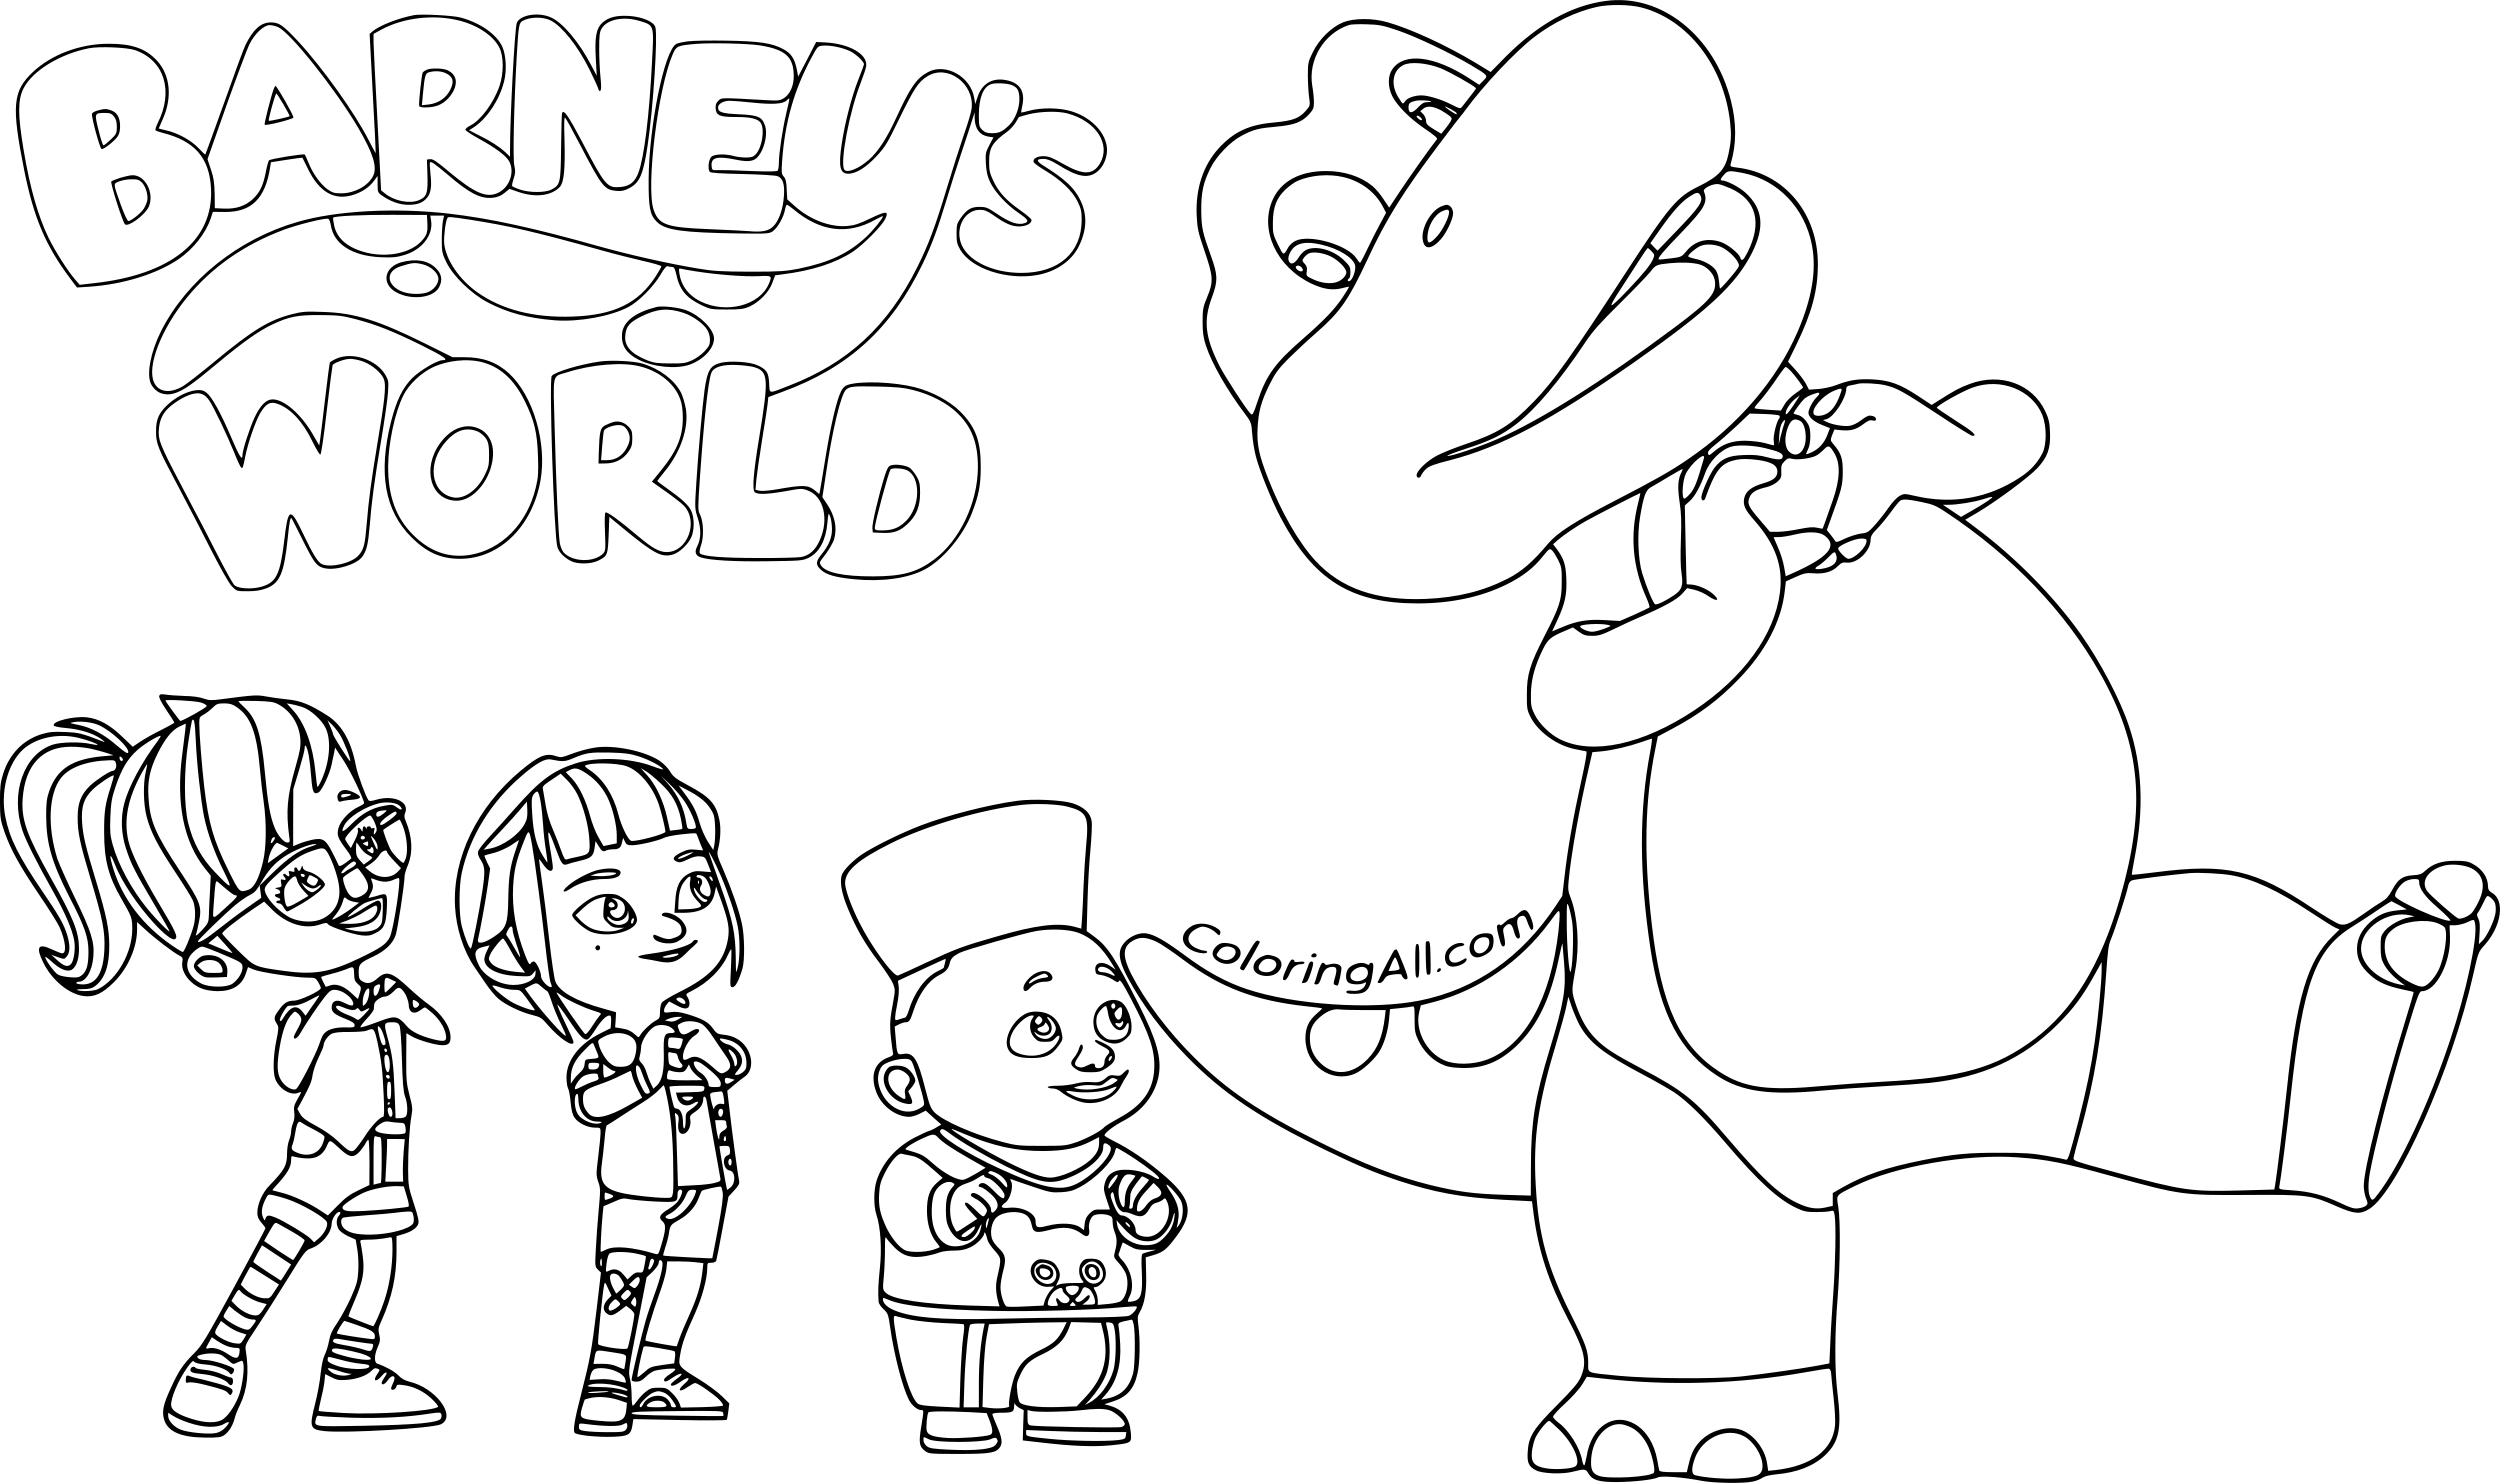 <?xml version="1.0" encoding="UTF-8"?>
<svg xmlns="http://www.w3.org/2000/svg" version="1.0" viewBox="0 0 1850.31 1097.507" preserveAspectRatio="xMidYMid meet">
  <g transform="translate(-118.526,1170.592) scale(0.1,-0.1)" fill="#000000" stroke="none">
    <path d="M13070 11699 c-256 -34 -501 -172 -744 -416 l-108 -110 -115 70 c-219 131 -478 250 -651 299 -109 31 -246 30 -325 -1 -85 -34 -177 -123 -224 -219 -35 -71 -38 -80 -38 -171 0 -53 4 -126 9 -162 9 -65 8 -66 -25 -104 -48 -55 -98 -73 -229 -85 -190 -16 -303 -69 -416 -193 -114 -126 -170 -297 -162 -492 5 -102 10 -124 58 -266 65 -189 68 -228 19 -344 -30 -72 -33 -90 -33 -180 0 -79 5 -115 24 -175 43 -132 156 -330 289 -506 46 -61 48 -66 54 -147 3 -46 15 -122 27 -168 28 -108 116 -325 186 -458 241 -457 520 -631 1010 -631 248 0 471 47 659 140 118 58 201 122 269 208 47 58 51 61 68 45 10 -9 30 -41 46 -72 25 -51 27 -66 26 -166 0 -132 -16 -180 -130 -401 -105 -205 -128 -280 -128 -424 -1 -103 2 -120 24 -165 56 -115 201 -220 340 -245 36 -7 70 -14 76 -15 7 -2 -6 -79 -38 -222 -57 -255 -100 -500 -123 -703 l-17 -145 -46 -70 c-255 -384 -593 -620 -1007 -704 -352 -71 -932 -33 -1284 85 -150 50 -295 129 -456 249 -150 111 -226 154 -287 163 -80 10 -179 -57 -193 -131 -9 -47 9 -108 60 -203 107 -197 253 -392 435 -578 262 -269 541 -457 1035 -696 227 -110 346 -160 524 -220 269 -89 474 -127 786 -144 l209 -11 12 -95 c36 -275 111 -503 259 -785 121 -230 138 -312 90 -421 -20 -45 -56 -87 -175 -207 -176 -176 -212 -233 -218 -349 -5 -78 8 -107 61 -134 48 -25 196 -31 275 -10 86 22 94 21 114 -14 28 -49 76 -63 208 -63 127 1 273 17 308 35 26 13 192 0 322 -26 86 -17 313 -21 380 -5 25 5 56 18 70 28 16 11 53 20 101 25 160 14 283 64 368 147 99 98 118 195 86 454 -22 178 -21 435 1 705 19 244 22 564 5 673 -15 93 -23 83 124 156 294 145 833 239 1205 211 219 -16 334 -39 700 -140 512 -140 520 -141 1009 -138 435 3 462 -1 648 -83 135 -59 177 -63 245 -20 210 133 613 1041 768 1733 37 165 38 168 84 219 126 140 153 332 55 387 -20 12 -29 25 -29 42 0 72 -41 133 -115 173 -32 18 -57 22 -130 22 -100 0 -164 -22 -220 -74 -25 -24 -41 -30 -91 -33 -77 -5 -111 -29 -153 -108 -25 -47 -44 -68 -78 -88 -25 -15 -86 -55 -134 -90 -103 -73 -132 -86 -175 -77 -18 3 -109 57 -203 119 -428 287 -635 334 -1164 266 -93 -12 -170 -20 -173 -18 -2 2 7 60 21 129 69 359 56 676 -42 969 -65 197 -211 474 -356 680 -202 285 -489 575 -780 791 l-77 58 92 54 c138 82 380 261 442 328 76 82 99 146 94 264 -3 75 -9 101 -35 157 -95 203 -332 288 -560 202 -72 -26 -119 -52 -219 -116 l-62 -39 -100 66 c-137 90 -211 116 -338 123 -109 5 -172 -5 -268 -42 -33 -13 -93 -26 -131 -29 l-71 -5 -24 46 c-14 25 -49 72 -78 103 l-53 58 65 133 c111 228 156 397 156 588 0 376 -246 672 -593 715 -54 7 -58 9 -52 29 43 148 44 300 1 468 -122 479 -516 793 -926 737z m262 -48 c345 -88 611 -432 658 -847 11 -98 8 -145 -12 -239 -24 -114 -73 -166 -220 -238 -162 -79 -217 -144 -541 -641 -404 -621 -531 -799 -677 -950 -168 -174 -268 -237 -504 -316 -80 -27 -178 -66 -217 -87 -74 -40 -149 -112 -149 -144 0 -24 27 -25 34 -1 4 10 19 31 35 46 23 22 60 36 179 66 378 98 745 293 1367 728 542 380 750 573 867 806 96 191 82 326 -46 444 -48 44 -141 92 -176 92 -16 0 -11 13 15 43 28 31 39 32 143 12 257 -52 455 -259 508 -533 35 -185 1 -392 -105 -639 -156 -361 -439 -691 -811 -945 -124 -86 -251 -158 -550 -312 -292 -151 -421 -235 -487 -314 -113 -135 -195 -206 -299 -259 -182 -93 -372 -140 -609 -150 -362 -14 -625 77 -815 284 -123 134 -251 357 -347 602 -70 178 -86 256 -80 376 7 128 25 195 87 322 43 86 64 116 138 191 48 48 140 134 205 191 181 157 243 246 383 546 138 298 261 495 532 855 85 113 157 207 161 210 3 3 19 23 35 45 134 183 371 433 507 537 142 109 308 188 464 223 92 20 239 18 327 -4z m-1802 -170 c135 -46 388 -166 540 -256 132 -79 131 -78 94 -116 l-31 -31 -72 47 c-261 169 -484 195 -571 68 -34 -49 -34 -129 -1 -197 36 -72 130 -167 242 -243 64 -43 96 -70 90 -77 -57 -72 -200 -275 -268 -377 l-86 -130 -43 64 c-23 36 -60 79 -81 96 -86 71 -209 111 -343 111 -194 0 -333 -75 -395 -212 -100 -222 28 -499 288 -622 88 -41 154 -51 225 -33 28 8 52 12 52 10 0 -3 -19 -35 -43 -71 -60 -92 -136 -172 -302 -317 -204 -177 -270 -269 -335 -468 -26 -80 -35 -96 -46 -86 -26 21 -194 279 -234 359 -106 210 -119 334 -55 505 45 121 44 164 -5 300 -66 184 -72 213 -74 340 -1 136 14 207 67 314 44 91 148 199 235 244 86 45 122 54 259 66 129 12 184 33 238 92 30 34 35 46 35 89 0 27 -5 81 -12 119 -33 194 86 391 272 452 14 5 72 7 130 5 92 -2 120 -8 230 -45z m317 -280 c63 -25 237 -122 262 -147 3 -3 -14 -27 -100 -135 -15 -20 -16 -20 -85 15 -73 37 -169 66 -219 66 -48 0 -104 -19 -118 -41 -6 -10 -15 -19 -19 -19 -4 0 -21 24 -38 53 -53 93 -36 191 41 231 53 27 172 17 276 -23z m-68 -247 c2 -2 -11 -4 -29 -4 -26 0 -41 -9 -70 -40 -43 -46 -70 -46 -70 0 0 32 9 40 54 50 28 7 105 2 115 -6z m71 -64 c19 -11 46 -28 60 -39 22 -17 23 -22 12 -43 -7 -12 -26 -38 -41 -57 l-29 -35 -56 34 c-46 28 -56 39 -56 62 0 15 -10 38 -22 50 l-21 21 23 19 c28 23 72 18 130 -12z m115 -20 c3 -5 3 -10 -1 -10 -9 0 -84 51 -84 57 0 6 78 -36 85 -47z m-267 -32 c19 -19 14 -29 -8 -16 -20 13 -27 28 -12 28 4 0 13 -5 20 -12z m-569 -443 c129 -31 233 -109 291 -218 l24 -46 -42 -78 c-24 -43 -66 -126 -94 -185 -28 -60 -54 -108 -57 -108 -3 1 -15 15 -26 33 -63 99 -344 181 -450 131 -21 -10 -45 -31 -54 -47 -37 -66 -35 -66 -77 18 -36 74 -39 85 -38 164 1 115 27 182 95 246 27 25 66 53 87 62 100 43 230 54 341 28z m2868 -85 c188 -86 232 -254 122 -472 -31 -61 -44 -70 -54 -38 -10 31 -92 97 -142 114 -101 35 -194 10 -258 -69 -34 -41 -37 -42 -118 -52 -45 -6 -83 -9 -85 -7 -11 8 36 63 164 195 178 185 202 228 170 309 -9 22 69 60 109 53 17 -3 58 -18 92 -33z m-227 -50 c23 -44 -4 -85 -181 -268 l-136 -141 -27 27 -26 28 74 105 c91 129 153 198 213 238 55 36 68 38 83 11z m-2804 -365 c129 -30 236 -97 249 -154 7 -33 -19 -107 -41 -115 -16 -6 -19 10 -4 19 6 3 10 25 10 47 0 37 -6 47 -49 89 -80 77 -209 111 -281 74 -15 -8 -38 -30 -50 -50 -26 -43 -52 -59 -68 -43 -18 18 -14 49 8 86 37 60 109 75 226 47z m2966 -21 c42 -21 96 -71 115 -107 14 -27 13 -31 -19 -72 -39 -50 -106 -125 -112 -125 -2 0 -6 25 -8 55 -3 34 -13 66 -25 83 -27 36 -87 69 -150 82 -29 6 -53 15 -53 19 0 14 55 60 90 76 42 18 113 14 162 -11z m-522 -29 c21 -22 22 -27 10 -56 -18 -43 -72 -109 -181 -224 -153 -160 -164 -158 -53 11 53 82 117 182 143 221 25 40 49 73 52 73 3 0 16 -11 29 -25z m-2372 -39 c55 -28 112 -87 112 -116 0 -24 -31 -57 -66 -70 -45 -18 -114 -11 -174 16 -57 26 -58 27 -53 60 4 27 1 40 -15 57 -20 21 -21 25 -6 46 9 12 26 27 38 32 33 14 110 3 164 -25z m2726 -57 c52 -14 102 -65 112 -113 18 -97 -30 -154 -296 -353 -537 -400 -981 -680 -1310 -826 -133 -58 -351 -132 -372 -125 -7 3 55 26 137 53 173 55 269 102 371 181 143 109 324 323 512 606 57 85 109 143 257 289 102 101 202 205 223 231 40 53 46 56 148 66 84 8 165 5 218 -9z m-2944 -24 c20 -24 -1 -38 -28 -19 -23 16 -21 34 2 34 8 0 19 -7 26 -15z m3621 -767 c30 -32 89 -112 89 -121 0 -2 -25 -21 -55 -42 -33 -23 -67 -56 -82 -83 l-27 -45 -94 6 c-51 3 -96 8 -100 11 -3 4 8 21 25 39 37 39 107 133 158 210 21 31 42 57 47 57 5 0 23 -15 39 -32z m697 -103 c87 -21 128 -43 395 -219 129 -86 242 -156 251 -156 39 0 5 31 -125 113 -76 49 -139 92 -139 95 0 16 186 121 264 149 209 76 443 -17 518 -205 32 -83 32 -219 -1 -282 -38 -73 -87 -126 -161 -175 -238 -158 -504 -205 -788 -138 -70 16 -75 16 -107 -1 -20 -11 -56 -49 -84 -90 -27 -39 -72 -96 -100 -127 -46 -51 -55 -57 -102 -62 -28 -4 -81 -20 -118 -37 -60 -29 -67 -30 -76 -14 -5 9 -21 30 -35 47 l-24 30 22 61 c89 243 95 268 96 366 1 102 -11 140 -68 207 -25 29 -25 31 -10 70 l16 40 48 -5 c71 -7 112 4 164 43 35 27 51 34 71 29 18 -4 25 -2 25 9 0 16 -20 27 -49 27 -10 0 -38 -16 -62 -35 -27 -21 -60 -37 -86 -41 -43 -6 -129 9 -172 31 l-24 12 25 6 c55 14 148 156 148 227 0 14 9 21 38 25 20 4 42 8 47 10 27 9 147 3 203 -10z m-324 -42 c-28 -88 -62 -141 -104 -166 -36 -22 -89 -25 -100 -7 -22 35 59 133 143 171 53 23 68 24 61 2z m-164 -21 c0 -5 -9 -17 -21 -28 -26 -24 -59 -87 -59 -113 0 -31 40 -67 102 -91 l57 -23 -19 -50 c-23 -61 -62 -103 -115 -128 -22 -10 -41 -17 -42 -15 -2 2 5 18 14 37 21 41 23 142 4 179 -22 41 -52 69 -82 75 -16 4 -29 9 -29 11 0 10 58 89 78 107 11 11 38 25 59 33 45 16 53 17 53 6z m-193 -89 c-35 -52 -53 -72 -55 -60 -5 23 32 81 71 112 18 14 33 25 34 25 0 0 -22 -35 -50 -77z m-103 -73 c6 -6 5 -14 -1 -22 -20 -24 -45 -130 -40 -164 3 -19 3 -34 0 -34 -3 0 -33 7 -67 17 -33 9 -99 16 -146 17 -96 0 -166 -25 -232 -83 -33 -28 -36 -29 -41 -12 -4 15 10 31 54 66 33 26 103 88 157 138 l97 92 105 -3 c58 -2 109 -7 114 -12z m35 -66 c-6 -16 -17 -56 -25 -89 l-14 -60 4 67 c2 41 10 78 21 94 21 32 29 26 14 -12z m121 26 c24 -13 40 -62 40 -122 0 -105 -68 -161 -125 -103 -33 32 -34 114 -4 186 23 51 46 62 89 39z m-264 -200 c102 -24 134 -39 134 -61 0 -28 -27 -30 -112 -8 -63 17 -103 20 -177 17 -113 -4 -165 -27 -217 -95 -32 -42 -90 -169 -96 -212 -4 -29 19 -40 28 -14 69 194 111 253 202 279 42 12 77 15 137 11 135 -11 195 -38 195 -90 0 -43 -27 -66 -107 -89 -83 -24 -127 -58 -138 -108 -11 -52 4 -86 75 -166 156 -178 214 -339 189 -533 -39 -312 -269 -629 -632 -871 -383 -255 -758 -336 -999 -214 -72 36 -153 116 -185 183 -25 50 -28 67 -27 151 1 107 29 210 90 333 37 73 56 89 160 133 l61 26 43 -31 c36 -26 52 -31 100 -31 48 0 73 8 160 50 56 28 150 71 209 96 170 74 258 123 297 166 l36 41 54 -12 c30 -7 77 -28 105 -48 67 -46 88 -30 28 21 -42 35 -119 66 -166 66 -13 0 -24 1 -24 3 -1 1 -5 132 -8 292 l-6 290 37 33 c37 33 79 109 113 205 31 88 115 174 193 197 49 15 165 10 248 -10z m514 -35 c49 -79 45 -196 -11 -355 -17 -47 -40 -112 -51 -145 -12 -33 -22 -61 -23 -62 0 -1 -18 2 -40 7 -30 7 -64 4 -134 -10 -52 -11 -122 -20 -155 -20 l-61 0 -73 86 c-88 102 -97 123 -78 169 16 38 47 57 124 75 31 7 64 24 83 41 27 25 30 34 28 76 -2 41 2 53 24 75 23 23 31 25 57 18 36 -10 137 3 176 23 16 8 42 29 58 46 33 34 42 32 76 -24z m-964 -42 c-49 -172 -68 -222 -102 -261 -19 -23 -40 -40 -45 -36 -19 11 -10 136 13 183 37 76 151 172 134 114z m-165 -101 c-27 -51 -31 -110 -15 -219 13 -85 15 -146 10 -284 -4 -113 -3 -201 5 -248 13 -90 3 -120 -55 -160 -60 -41 -126 -73 -140 -68 -15 6 -66 130 -97 232 -30 99 -37 291 -15 416 25 150 42 198 77 217 17 9 76 44 132 78 56 33 103 60 105 58 2 -1 -1 -11 -7 -22z m-322 -231 c-61 -239 -40 -473 62 -700 16 -36 26 -68 22 -71 -5 -4 -55 -28 -113 -54 l-105 -46 -106 6 c-128 8 -211 -5 -317 -50 l-79 -33 38 82 c57 122 72 190 67 309 -4 106 -19 149 -74 223 l-24 31 35 31 c42 36 131 97 205 139 73 41 404 211 406 209 1 -1 -7 -35 -17 -76z m2586 16 c-28 -19 -83 -53 -123 -75 l-73 -42 -67 45 -67 45 42 0 c65 0 189 20 251 40 84 27 92 24 37 -13z m-486 -7 c82 -17 105 -26 180 -76 490 -325 884 -737 1140 -1192 304 -539 343 -987 145 -1671 -141 -485 -345 -820 -631 -1035 -286 -214 -542 -286 -1123 -316 -118 -6 -309 -20 -425 -30 -426 -40 -598 -17 -783 103 -294 191 -432 491 -501 1087 -61 528 -53 916 27 1310 l17 85 105 56 c197 104 345 214 495 370 198 204 317 433 340 653 l8 69 71 32 c62 28 79 32 131 28 79 -7 141 11 181 51 27 27 38 32 68 28 76 -9 176 86 176 169 1 27 10 43 46 79 25 25 72 82 105 127 32 45 65 84 72 86 23 10 62 7 156 -13z m-721 -247 c103 -76 32 -161 -234 -279 l-52 -23 -12 68 c-6 37 -26 102 -45 144 l-33 77 42 1 c22 0 75 9 116 19 95 23 181 21 218 -7z m312 -41 c0 -46 -89 -132 -135 -132 -18 0 -75 58 -75 77 0 20 120 72 168 73 34 0 42 -3 42 -18z m-225 -103 c17 -53 -22 -91 -107 -103 -54 -8 -61 2 -20 26 16 10 46 35 68 58 45 46 50 48 59 19z m-1690 -518 c29 -7 29 -7 -28 -29 -32 -12 -71 -22 -88 -22 -33 0 -89 25 -89 40 0 16 148 24 205 11z m314 -938 c-83 -435 -82 -905 2 -1460 73 -485 219 -761 497 -941 181 -117 388 -145 782 -107 85 8 274 22 420 30 146 8 310 20 365 26 393 41 696 180 950 434 117 116 186 210 272 365 l53 95 0 -60 c0 -85 -27 -365 -51 -530 -27 -189 -61 -353 -119 -580 -68 -264 -79 -298 -95 -292 -7 3 -71 16 -141 28 -106 19 -168 23 -344 23 -235 1 -348 -10 -570 -54 -272 -54 -435 -110 -597 -202 l-73 -42 0 -47 0 -48 -54 -12 c-70 -15 -127 -6 -212 35 -134 64 -260 182 -511 476 -241 284 -327 353 -642 519 -199 105 -266 149 -334 217 -66 67 -110 143 -148 254 -33 101 -33 97 -4 260 32 175 17 398 -35 531 -18 45 -21 66 -15 124 17 191 81 547 151 845 l25 109 67 6 c84 8 206 37 297 69 39 13 73 25 76 25 3 1 -2 -43 -12 -96z m6077 -863 c89 -44 109 -133 55 -245 -16 -33 -38 -70 -48 -82 -21 -26 -82 -53 -103 -45 -22 7 -207 170 -230 202 -52 73 6 159 127 190 57 14 147 5 199 -20z m-1781 -51 c163 -27 350 -114 591 -274 84 -56 168 -108 184 -115 l31 -13 -51 -50 c-186 -182 -268 -458 -340 -1142 -21 -199 -75 -642 -86 -701 l-6 -32 -251 -7 c-368 -10 -428 -1 -920 133 -318 86 -319 87 -314 112 2 14 23 93 46 175 110 400 164 731 195 1190 11 160 17 209 34 247 26 59 118 342 127 392 5 25 15 41 29 46 19 8 312 44 431 54 69 5 227 -3 300 -15z m1395 -51 c0 -50 42 -108 142 -194 56 -49 96 -90 89 -92 -42 -14 -402 146 -409 182 -5 24 36 85 72 107 17 10 48 19 69 19 31 0 37 -3 37 -22z m558 -149 c8 -15 11 -43 8 -74 -6 -57 -63 -179 -100 -214 l-24 -23 5 80 c4 59 2 87 -9 109 -13 26 -13 32 0 49 8 10 25 43 39 72 24 51 26 52 46 39 12 -8 28 -25 35 -38z m-719 -61 c-88 -9 -144 -34 -204 -89 -64 -59 -95 -123 -95 -196 0 -75 27 -129 96 -192 59 -54 124 -83 244 -109 41 -8 77 -17 79 -18 2 -2 -24 -92 -58 -201 -176 -574 -311 -1110 -311 -1235 0 -26 7 -66 16 -89 15 -36 15 -42 2 -56 -8 -8 -34 -17 -56 -20 -34 -5 -57 2 -139 41 -122 57 -223 83 -353 92 -95 6 -99 8 -95 28 10 45 56 404 85 676 90 835 182 1082 465 1254 33 20 94 60 137 89 42 29 91 61 110 73 l33 20 57 -30 57 -31 -70 -7z m-6108 -83 c12 -78 7 -295 -9 -365 -12 -51 -32 195 -31 375 0 129 1 137 14 104 7 -20 19 -71 26 -114z m-101 -70 c-58 -504 -251 -849 -530 -952 -102 -38 -238 -40 -317 -4 -132 59 -216 222 -184 357 l12 49 104 27 c329 87 637 300 850 590 67 91 70 94 73 64 2 -17 -2 -76 -8 -131z m6305 116 l30 -7 -40 -8 c-61 -11 -146 -58 -180 -100 -28 -35 -30 -43 -30 -119 0 -65 5 -91 22 -123 24 -46 68 -94 123 -136 l35 -26 -45 9 c-158 34 -280 149 -280 264 0 153 196 285 365 246z m479 -62 c20 -103 -65 -505 -184 -859 -156 -468 -366 -918 -529 -1134 -39 -52 -46 -57 -57 -42 -22 30 -25 99 -9 191 31 176 152 646 256 990 101 333 109 355 130 355 105 0 215 216 207 406 l-3 82 43 0 c23 1 61 10 85 21 55 25 54 26 61 -10z m-283 6 c24 -9 50 -23 57 -32 28 -39 1 -227 -47 -322 -30 -57 -77 -108 -108 -116 -19 -4 -44 2 -88 24 -132 65 -199 155 -200 268 0 66 15 97 67 136 70 53 229 73 319 42z m-9476 -139 c28 -13 118 -73 200 -135 277 -206 531 -302 910 -343 61 -6 112 -13 114 -15 3 -2 -14 -19 -38 -39 -60 -52 -84 -104 -84 -184 0 -199 193 -335 368 -260 55 24 147 108 182 168 35 60 61 147 69 235 l7 74 70 7 c39 4 80 9 91 12 20 5 21 1 21 -93 0 -85 3 -105 27 -155 35 -76 98 -142 166 -175 45 -22 73 -28 146 -31 163 -7 287 42 414 162 155 147 253 350 316 656 13 63 25 110 25 103 1 -7 6 -68 12 -138 17 -197 0 -297 -106 -645 -109 -358 -138 -535 -139 -854 l-1 -229 -200 6 c-226 7 -337 22 -543 72 -266 67 -491 154 -822 319 -447 223 -687 385 -929 628 -191 190 -362 417 -463 614 -64 126 -64 198 0 240 58 38 102 38 187 0z m3128 -611 c71 -132 178 -217 466 -369 90 -47 196 -108 235 -133 99 -66 224 -189 389 -383 236 -277 384 -413 523 -477 49 -23 73 -28 139 -28 44 0 92 3 106 7 25 7 27 5 33 -30 11 -68 6 -363 -10 -576 -8 -116 -19 -281 -22 -366 l-7 -155 -90 -17 c-117 -22 -407 -63 -565 -80 -184 -19 -682 -16 -900 5 -252 25 -230 16 -230 96 0 88 -17 136 -127 356 -175 348 -241 589 -261 952 -21 360 17 616 156 1073 27 91 58 202 68 247 l17 82 24 -72 c14 -40 39 -99 56 -132z m-1581 105 l149 0 -6 -52 c-17 -144 -54 -235 -127 -310 -120 -124 -264 -129 -366 -13 -43 49 -62 100 -62 169 0 59 19 103 61 142 56 53 108 75 158 69 24 -3 111 -5 193 -5z m3446 -2690 c1 -19 9 -100 18 -179 9 -79 14 -170 11 -203 -16 -183 -174 -302 -438 -332 l-57 -6 -7 48 c-14 102 -81 198 -168 244 -103 54 -265 11 -347 -94 -36 -44 -54 -90 -74 -180 l-6 -28 -101 0 c-71 0 -101 4 -103 13 -2 6 -9 41 -15 77 -23 123 -81 216 -166 266 -155 90 -321 -19 -356 -235 -7 -39 -15 -71 -19 -71 -4 0 -11 17 -15 38 -16 92 -98 222 -173 277 -23 17 -42 37 -42 46 0 9 40 53 90 98 49 45 106 108 125 140 l35 57 109 -12 c500 -57 1014 -42 1506 45 88 16 167 28 175 27 10 -1 16 -14 18 -36z m-2010 -418 c104 -103 164 -244 114 -271 -31 -17 -154 -24 -217 -12 -85 15 -109 44 -102 120 3 31 14 77 25 103 20 45 86 128 103 128 4 0 39 -31 77 -68z m532 18 c51 -26 95 -77 125 -142 28 -62 52 -167 42 -190 -12 -33 -344 -52 -412 -24 -47 20 -58 47 -53 127 11 152 117 269 228 253 19 -3 50 -14 70 -24z m831 -63 c74 -39 139 -143 139 -221 0 -67 -37 -85 -190 -93 -92 -5 -237 6 -307 24 -30 7 -31 52 -2 130 55 148 233 227 360 160z M11845 10175 c-76 -38 -142 -162 -130 -242 11 -78 65 -76 135 3 42 48 90 150 90 191 0 34 -22 63 -48 63 -9 0 -30 -7 -47 -15z m65 -40 c0 -37 -46 -129 -86 -175 -55 -60 -74 -64 -74 -14 0 83 51 173 114 199 34 14 46 12 46 -10z M4250 11594 c-119 -23 -254 -76 -307 -120 l-22 -19 23 -440 c14 -242 23 -441 22 -442 -1 -2 -24 41 -52 95 -100 199 -346 543 -526 736 -108 115 -137 136 -197 136 -74 0 -130 -49 -188 -165 -12 -22 -82 -213 -157 -425 -76 -211 -139 -386 -141 -388 -1 -2 -24 19 -50 47 -54 58 -154 113 -240 132 -30 7 -55 13 -55 14 0 1 13 31 29 67 73 161 57 328 -42 435 -83 90 -186 126 -362 125 -209 -1 -419 -80 -557 -210 -149 -141 -159 -249 -63 -729 70 -348 158 -556 339 -797 l51 -68 93 6 c250 17 500 95 662 206 107 74 199 191 235 300 l16 48 87 -1 c199 -2 301 99 337 333 l5 35 116 18 c64 10 117 17 118 15 1 -2 18 -37 39 -79 86 -178 200 -242 344 -193 62 21 112 55 146 101 l27 37 0 -62 c0 -56 2 -62 29 -81 64 -46 134 -71 199 -71 69 0 109 16 140 55 27 34 34 85 23 175 -4 41 -6 78 -4 83 7 12 35 -8 130 -88 162 -140 243 -181 334 -173 36 4 60 14 87 35 l38 31 70 -24 c124 -42 242 -27 303 39 31 34 40 132 34 357 -4 117 -2 162 5 155 6 -5 57 -98 113 -205 160 -307 178 -329 267 -337 35 -3 58 1 92 19 81 41 107 104 140 328 40 274 74 794 56 864 -10 41 -98 78 -196 84 -92 5 -149 -9 -195 -49 -47 -42 -59 -105 -50 -268 l7 -126 -41 78 c-90 172 -208 312 -296 353 -92 43 -231 21 -255 -40 -15 -41 -50 -692 -50 -939 l0 -51 -32 31 c-45 42 -110 84 -197 127 l-74 38 29 18 c101 64 195 204 230 343 21 79 15 195 -13 257 -41 91 -163 177 -308 216 -59 16 -293 28 -345 18z m329 -39 c140 -34 259 -114 303 -203 32 -65 32 -189 0 -283 -43 -125 -141 -257 -219 -294 -18 -9 -33 -22 -33 -29 0 -7 47 -38 104 -69 122 -67 199 -125 221 -167 41 -79 1 -191 -83 -231 -85 -41 -173 -3 -359 152 -91 77 -124 99 -143 97 l-25 -3 4 -117 c4 -134 -5 -159 -64 -184 -68 -28 -181 -6 -249 49 l-30 24 -27 514 c-16 283 -28 543 -29 579 l0 65 58 32 c161 87 382 114 571 68z m683 -1 c85 -44 199 -188 286 -362 32 -65 61 -128 65 -142 4 -17 10 -21 16 -15 7 7 7 39 1 95 -5 47 -10 141 -10 210 0 105 3 130 19 156 41 67 161 91 280 55 109 -33 107 -26 92 -304 -20 -398 -58 -706 -101 -820 -26 -69 -63 -98 -131 -105 -100 -9 -114 6 -289 341 -98 186 -134 237 -145 205 -2 -7 -6 -121 -7 -253 -3 -267 -6 -277 -71 -312 -44 -24 -164 -24 -234 0 -29 10 -55 22 -57 26 -3 4 2 28 11 55 13 39 14 57 5 96 -12 50 -3 448 18 815 13 220 16 242 44 257 56 30 152 31 208 2z m-2016 -50 c92 -44 420 -456 587 -738 114 -194 147 -299 113 -364 -38 -73 -136 -126 -233 -127 -52 0 -67 4 -104 30 -50 35 -110 118 -140 195 -12 30 -25 58 -28 62 -7 8 -251 -31 -265 -43 -4 -4 -15 -42 -23 -84 -19 -101 -45 -155 -97 -203 -56 -51 -124 -74 -213 -70 l-68 3 -1 105 c-2 84 -7 121 -28 182 l-25 76 139 394 c77 216 154 421 170 454 38 78 107 144 151 144 17 0 46 -7 65 -16z m-1061 -169 c217 -76 287 -303 168 -539 -13 -27 -21 -52 -16 -55 4 -4 29 -12 54 -19 235 -59 345 -185 356 -412 20 -382 -296 -638 -867 -700 l-105 -12 -33 38 c-55 63 -149 211 -197 309 -77 158 -137 366 -184 645 -45 266 -45 377 -1 463 67 130 270 254 485 296 76 15 280 6 340 -14z M4344 11190 c-12 -5 -25 -14 -30 -21 -8 -14 -32 -231 -26 -248 5 -16 97 -13 140 5 47 19 88 58 113 106 34 67 20 122 -41 153 -31 16 -122 19 -156 5z m145 -28 c50 -25 59 -60 29 -120 -30 -61 -87 -100 -157 -109 l-53 -6 7 79 c13 140 18 157 45 165 45 13 94 9 129 -9z M3211 11047 c-19 -49 -72 -259 -67 -264 9 -10 208 40 213 53 4 12 -122 234 -133 234 -2 0 -8 -10 -13 -23z m74 -117 c26 -45 46 -82 44 -84 -8 -7 -150 -38 -154 -34 -7 6 49 207 56 202 4 -2 28 -40 54 -84z M1908 10888 c-20 -5 -39 -16 -42 -23 -7 -18 58 -258 71 -262 14 -5 90 54 117 90 14 20 20 43 20 80 0 62 -22 101 -66 116 -36 13 -49 13 -100 -1z m121 -44 c15 -19 21 -41 21 -77 0 -47 -3 -54 -45 -94 -25 -24 -49 -43 -54 -43 -5 0 -21 50 -36 111 -32 127 -31 129 47 129 38 0 50 -5 67 -26z M2076 10390 c-32 -10 -63 -23 -67 -27 -9 -9 83 -299 101 -317 24 -24 151 71 177 131 42 102 -27 234 -122 232 -16 0 -56 -9 -89 -19z m159 -34 c28 -28 49 -97 40 -135 -3 -15 -14 -41 -25 -59 -20 -33 -94 -92 -115 -92 -7 0 -31 52 -54 115 -60 169 -59 160 -14 178 21 9 62 16 91 16 43 1 57 -4 77 -23z M6279 11400 c-37 -4 -76 -13 -88 -19 -88 -48 -202 -604 -205 -1001 -1 -213 9 -264 61 -316 62 -62 189 -80 610 -86 211 -3 223 -2 250 18 34 25 80 106 88 157 4 20 10 37 15 37 4 0 26 -15 48 -33 199 -167 402 -192 608 -76 30 17 54 28 54 24 0 -15 -71 -103 -122 -151 -131 -123 -273 -190 -502 -237 -98 -19 -141 -22 -361 -22 -209 1 -272 4 -382 23 -213 35 -503 100 -728 163 -485 137 -814 209 -1120 244 -393 45 -830 22 -1115 -61 -440 -126 -823 -433 -1013 -810 -78 -155 -109 -322 -73 -392 33 -63 98 -89 170 -68 68 21 131 64 316 219 192 160 310 244 412 292 124 58 184 70 353 69 133 -1 163 -4 265 -31 155 -41 270 -87 488 -194 166 -83 203 -109 153 -109 -39 0 -164 -74 -222 -130 -73 -72 -119 -166 -160 -327 -95 -378 -46 -657 151 -853 113 -113 219 -160 360 -160 292 0 536 239 596 582 48 276 -54 624 -233 790 -90 83 -195 121 -333 120 l-85 0 -205 102 c-345 171 -520 226 -751 233 -126 5 -156 3 -230 -16 -172 -43 -295 -119 -574 -350 -99 -82 -204 -164 -233 -182 -95 -57 -181 -48 -216 25 -56 118 52 397 244 631 184 224 422 390 715 500 105 39 309 90 330 81 7 -2 15 -24 19 -48 22 -139 157 -226 368 -236 90 -4 117 -1 178 17 129 39 213 148 196 253 l-6 38 51 0 51 0 -9 -42 c-4 -24 -8 -86 -8 -138 0 -88 3 -101 34 -165 50 -103 185 -234 306 -297 149 -78 297 -117 500 -133 174 -13 408 29 540 98 77 40 188 152 239 240 27 46 44 66 53 62 8 -3 23 -5 33 -5 14 0 21 -12 30 -52 24 -117 74 -177 190 -232 62 -29 71 -31 185 -31 102 0 127 4 168 22 74 35 143 106 168 174 l21 57 52 7 c220 27 397 84 525 169 77 52 213 189 238 241 29 60 8 61 -108 5 -85 -41 -118 -52 -174 -57 -125 -10 -274 46 -387 147 l-56 50 -4 74 c-2 55 -8 80 -22 95 -17 19 -18 31 -12 116 20 283 88 524 215 760 47 88 49 90 87 93 54 5 150 -15 205 -43 43 -22 99 -76 99 -95 0 -4 -18 -54 -41 -111 -50 -126 -102 -327 -124 -479 -25 -168 -13 -220 49 -220 56 0 131 46 207 128 65 69 82 97 169 277 111 227 142 274 207 315 150 96 354 -54 329 -241 -4 -27 -29 -113 -57 -191 -27 -78 -83 -254 -125 -392 -86 -286 -137 -422 -219 -586 -218 -437 -513 -710 -948 -878 -159 -62 -144 -64 -149 17 -4 81 -19 103 -88 134 -56 25 -197 34 -268 18 -80 -20 -101 -54 -122 -201 -15 -107 -47 -463 -61 -687 -12 -189 -12 -192 11 -263 26 -79 24 -154 -5 -209 -21 -41 -12 -67 26 -80 63 -22 251 -33 500 -29 240 3 256 4 300 26 78 38 127 130 138 257 7 77 8 79 20 50 7 -16 13 -57 14 -90 1 -68 -22 -124 -78 -193 -43 -53 -44 -76 -4 -113 40 -37 105 -56 243 -70 206 -21 403 6 527 73 134 71 284 251 348 417 51 133 65 203 65 341 1 192 -38 296 -153 411 -78 77 -208 147 -335 179 -155 39 -398 48 -494 18 -23 -7 -38 -21 -52 -49 -32 -63 -76 -250 -115 -490 -20 -123 -38 -234 -41 -247 l-5 -23 -30 25 c-51 43 -87 45 -279 11 -62 -11 -117 -15 -134 -11 l-29 7 6 72 c4 40 22 169 41 287 20 118 38 240 42 271 l6 56 102 38 c493 180 809 469 1041 950 67 139 110 256 175 470 28 94 78 251 111 350 33 99 69 207 79 240 l19 60 0 -42 c2 -80 36 -127 101 -138 l38 -6 -30 -57 c-28 -53 -30 -63 -26 -137 4 -61 11 -94 32 -138 35 -73 123 -168 210 -227 67 -45 79 -63 50 -74 -51 -20 -114 1 -217 72 -61 41 -75 47 -122 47 -62 0 -94 -19 -140 -84 -27 -38 -30 -51 -30 -114 0 -61 4 -79 28 -120 83 -141 349 -227 572 -186 137 25 251 104 304 210 61 122 65 236 12 344 -46 93 -112 154 -279 259 -49 31 -47 46 7 46 26 0 56 -12 102 -40 147 -93 225 -108 291 -58 40 30 68 82 75 139 17 125 -97 261 -261 311 -86 27 -221 29 -311 5 -32 -9 -60 -15 -62 -14 -1 1 3 23 8 47 25 111 -18 176 -126 194 -98 17 -173 -30 -204 -125 l-18 -53 -7 44 c-25 158 -210 262 -341 193 -85 -45 -132 -112 -235 -336 -71 -155 -135 -253 -205 -315 -76 -66 -162 -100 -181 -71 -33 53 38 428 121 640 20 52 39 108 41 124 14 89 -124 168 -305 177 l-65 3 -66 -128 -67 -128 -11 57 c-16 76 -42 116 -99 146 -83 45 -176 59 -418 63 -121 2 -250 0 -286 -5z m531 -30 c191 -31 250 -86 250 -230 0 -70 -29 -133 -72 -160 -30 -19 -43 -21 -138 -15 -341 19 -323 19 -348 -5 -17 -16 -22 -31 -20 -58 4 -51 31 -62 148 -62 111 0 163 -12 185 -43 32 -46 11 -184 -37 -234 -17 -18 -32 -23 -72 -23 -28 0 -67 5 -86 10 -63 19 -146 16 -169 -4 -21 -19 -29 -88 -13 -112 5 -8 84 -13 242 -16 130 -3 247 -10 261 -16 39 -16 53 -60 46 -150 -6 -92 -37 -181 -78 -221 -35 -35 -83 -45 -181 -36 -40 3 -174 10 -298 15 -310 12 -369 32 -407 143 -58 169 33 906 142 1153 26 59 34 63 170 75 111 9 387 3 475 -11z m1865 -294 c42 -18 55 -42 55 -105 0 -69 -32 -149 -77 -193 -51 -48 -73 -58 -128 -58 -35 0 -51 6 -70 25 -23 22 -25 32 -25 108 0 128 32 209 90 230 30 11 121 7 155 -7z m-1670 -207 c-28 -119 -54 -291 -55 -364 0 -27 -4 -55 -8 -61 -5 -8 -59 -9 -197 -4 -104 5 -212 8 -240 7 -49 -2 -50 -1 -53 29 -6 65 38 77 181 48 106 -22 146 -11 181 49 36 61 51 152 34 201 -22 67 -51 80 -193 86 -127 6 -155 15 -155 51 0 26 39 49 85 49 22 0 101 -6 175 -14 144 -15 221 -10 248 17 8 9 17 15 19 13 2 -2 -8 -50 -22 -107z m2082 -3 c210 -56 322 -228 240 -369 -52 -88 -125 -89 -275 -3 -80 46 -107 56 -144 56 -50 0 -81 -20 -72 -45 4 -8 42 -36 86 -62 114 -68 200 -150 238 -227 26 -53 31 -74 31 -137 0 -244 -170 -393 -446 -393 -223 0 -412 97 -451 231 -34 117 38 236 143 236 35 0 55 -8 101 -40 89 -63 136 -83 190 -83 55 0 100 26 90 52 -4 8 -42 40 -85 70 -101 71 -157 133 -196 216 -27 57 -31 78 -31 142 0 103 23 141 136 223 20 15 46 44 59 64 12 21 24 40 25 42 2 2 36 12 76 22 89 21 215 24 285 5z m-4739 -805 c4 -72 -2 -94 -40 -136 -78 -90 -248 -127 -406 -90 -137 33 -221 101 -243 199 -7 31 -10 58 -8 61 13 12 214 22 439 21 l255 -1 3 -54z m315 19 c294 -46 485 -90 997 -233 85 -24 215 -56 288 -73 72 -16 132 -34 132 -39 0 -6 -19 -39 -42 -75 -129 -199 -309 -286 -611 -297 -288 -11 -528 50 -711 181 -132 94 -231 240 -243 359 -5 49 10 167 24 190 6 10 20 9 166 -13z m1682 -384 c156 -24 358 -39 456 -34 98 5 100 3 75 -56 -68 -162 -317 -225 -508 -130 -87 44 -140 114 -154 203 -6 39 -5 43 12 38 10 -3 64 -13 119 -21z m-1606 -667 c142 -32 250 -128 330 -291 71 -144 92 -231 98 -408 4 -124 2 -158 -16 -232 -64 -269 -255 -463 -493 -500 -154 -23 -292 26 -414 148 -128 127 -187 288 -186 509 1 169 50 400 113 525 40 82 136 171 225 211 101 46 243 61 343 38z m2023 -39 c111 -31 115 -79 42 -524 -42 -254 -52 -379 -34 -401 18 -21 90 -19 232 6 114 21 120 21 164 4 116 -44 156 -213 87 -367 -33 -75 -78 -114 -140 -125 -26 -4 -169 -8 -318 -7 -260 0 -407 12 -429 34 -6 6 -3 29 8 61 22 61 18 177 -8 227 -16 31 -16 47 -1 265 29 420 61 720 85 783 17 45 87 65 200 58 41 -2 92 -9 112 -14z m1178 -170 c131 -32 256 -97 333 -173 107 -105 151 -225 150 -402 -2 -262 -135 -540 -326 -682 -127 -94 -234 -123 -454 -123 -218 0 -348 28 -382 82 -11 18 -10 24 8 47 43 53 82 116 91 151 22 80 4 169 -53 254 l-35 52 25 165 c48 330 112 597 150 631 27 24 54 27 238 23 130 -3 190 -8 255 -25z M4542 8520 c-34 -20 -68 -52 -97 -91 -141 -191 -72 -430 122 -429 116 1 237 137 263 296 17 103 -14 188 -83 229 -63 36 -135 35 -205 -5z m196 -17 c56 -42 67 -68 67 -161 0 -79 -3 -94 -33 -154 -55 -112 -153 -180 -235 -163 -167 35 -193 261 -47 418 57 63 112 89 173 84 27 -2 60 -13 75 -24z M7780 8262 c-20 -6 -29 -22 -48 -82 -43 -139 -93 -350 -90 -383 l3 -32 65 -3 c88 -4 133 11 190 64 68 63 94 128 95 229 0 67 -4 87 -25 124 -14 24 -36 52 -50 63 -28 20 -102 31 -140 20z m120 -37 c102 -53 97 -270 -9 -375 -51 -51 -100 -70 -180 -70 -44 0 -51 3 -51 20 0 36 99 403 116 431 9 14 92 10 124 -6z M4156 9765 c-126 -35 -150 -157 -42 -220 111 -64 279 -46 321 35 27 52 20 98 -23 140 -58 59 -148 74 -256 45z m160 -16 c60 -15 114 -66 114 -106 0 -38 -33 -81 -76 -99 -44 -18 -131 -18 -185 1 -123 44 -135 152 -21 189 90 29 107 30 168 15z M6045 9434 c-160 -40 -248 -109 -256 -199 -7 -85 31 -144 120 -190 113 -57 283 -73 383 -37 101 37 178 120 178 193 -1 67 -102 170 -207 209 -56 21 -177 34 -218 24z m203 -45 c65 -22 144 -79 171 -123 13 -20 21 -50 21 -75 0 -35 -7 -49 -40 -85 -22 -24 -64 -54 -93 -67 -45 -21 -67 -24 -162 -23 -89 0 -121 4 -167 22 -122 49 -173 106 -165 185 6 67 30 96 117 140 119 59 201 66 318 26z M3674 9051 c-23 -10 -44 -23 -47 -28 -3 -5 -19 -128 -36 -273 -17 -146 -34 -282 -37 -303 l-6 -38 -51 88 c-88 148 -210 253 -294 253 -48 0 -91 -44 -134 -135 -36 -78 -89 -241 -89 -276 0 -49 -23 -13 -84 131 -77 180 -142 298 -183 330 -22 17 -37 21 -73 18 -102 -10 -236 -102 -280 -192 -14 -31 -20 -62 -20 -115 0 -89 13 -122 173 -422 63 -118 167 -319 232 -448 74 -145 133 -249 155 -273 37 -38 37 -38 118 -38 58 0 97 6 137 21 101 38 133 111 160 373 13 128 19 156 29 145 2 -2 36 -69 76 -149 92 -184 107 -204 164 -219 85 -21 242 27 284 86 31 46 42 90 53 223 15 187 35 336 85 635 25 149 48 309 51 357 5 80 4 90 -20 130 -66 113 -246 172 -363 119z m200 -21 c70 -27 142 -90 155 -138 14 -47 2 -160 -49 -460 -48 -288 -66 -427 -80 -597 -13 -160 -22 -196 -61 -240 -51 -57 -206 -94 -272 -64 -29 13 -68 76 -141 230 -93 195 -109 189 -137 -56 -30 -250 -59 -310 -167 -341 -71 -21 -173 -16 -202 11 -11 10 -67 111 -125 224 -57 113 -152 296 -211 406 -194 366 -224 431 -224 493 0 72 16 123 53 168 40 48 134 108 193 123 60 15 93 3 128 -47 33 -48 134 -260 185 -386 21 -54 44 -103 50 -109 12 -12 15 -5 31 78 19 99 77 266 112 325 44 72 75 88 133 65 95 -36 182 -131 253 -277 26 -53 52 -97 58 -97 6 -1 25 125 48 327 21 180 41 331 43 336 11 17 90 46 130 46 23 0 67 -9 97 -20z M5624 9030 c-143 -20 -330 -76 -355 -106 -21 -26 16 -1168 41 -1264 11 -40 47 -78 100 -106 50 -26 152 -24 206 4 66 34 68 41 74 188 l5 134 115 -95 c216 -177 272 -206 353 -184 54 14 128 88 145 145 17 59 15 132 -7 179 -19 42 -69 88 -183 169 -38 26 -68 50 -68 52 0 2 25 34 55 71 119 145 178 321 157 460 -7 40 -23 95 -36 122 -49 95 -157 177 -286 216 -65 19 -231 27 -316 15z m299 -36 c130 -33 235 -112 284 -212 20 -42 28 -74 31 -136 8 -154 -34 -266 -157 -418 l-71 -87 100 -71 c56 -39 116 -86 134 -104 115 -115 32 -346 -124 -346 -56 0 -104 27 -213 118 -136 116 -228 182 -240 175 -6 -4 -8 -56 -4 -145 5 -130 4 -141 -15 -160 -67 -67 -228 -62 -292 10 -10 12 -22 41 -27 65 -11 59 -27 420 -39 862 -11 411 -20 370 88 404 185 60 416 79 545 45z M5720 8581 c-14 -4 -39 -15 -57 -24 -35 -19 -41 -44 -46 -202 l-2 -80 56 1 c70 1 128 32 166 87 23 33 28 51 28 98 0 52 -4 62 -30 89 -32 32 -75 44 -115 31z m99 -46 c29 -38 35 -77 16 -121 -31 -74 -86 -114 -157 -114 l-44 0 8 103 c5 56 10 108 13 115 7 19 64 41 107 42 28 0 41 -6 57 -25z M2364 6555 c-4 -11 14 -46 52 -103 33 -48 59 -90 59 -94 0 -4 -43 -28 -95 -54 -52 -25 -121 -64 -153 -85 l-59 -40 -80 76 c-90 87 -175 133 -261 142 -96 10 -255 -29 -244 -60 2 -7 37 -15 87 -19 104 -9 202 -38 260 -79 25 -17 36 -28 25 -24 -170 65 -181 68 -287 73 -89 4 -117 1 -175 -16 -137 -42 -239 -147 -285 -295 -19 -60 -23 -94 -23 -202 1 -121 3 -137 33 -225 46 -131 112 -252 259 -469 70 -102 137 -210 150 -239 44 -100 53 -192 19 -192 -8 0 -42 13 -76 29 -103 49 -122 19 -64 -98 64 -130 188 -232 298 -247 76 -11 140 18 223 101 106 105 173 259 173 393 l0 54 63 -58 c68 -63 203 -166 249 -190 25 -13 28 -19 23 -47 -14 -74 58 -169 153 -201 25 -9 74 -16 109 -16 109 0 180 44 208 131 l16 47 42 -18 c47 -20 311 -60 400 -60 54 0 58 -2 77 -32 11 -18 20 -39 20 -45 0 -20 -154 -93 -197 -93 -51 -1 -76 -16 -117 -74 -35 -49 -36 -60 -9 -102 12 -19 11 -36 -7 -122 -23 -115 -26 -238 -6 -285 31 -74 117 -124 172 -98 24 10 24 10 -7 -45 -27 -47 -31 -62 -26 -99 4 -29 1 -56 -8 -79 -8 -19 -15 -48 -15 -64 0 -16 -7 -46 -15 -65 -8 -20 -15 -63 -15 -96 0 -91 -17 -122 -131 -240 -52 -53 -89 -138 -89 -201 0 -29 8 -48 30 -73 17 -19 30 -38 30 -42 0 -5 -104 -200 -231 -434 -212 -389 -238 -432 -296 -490 -83 -83 -116 -132 -174 -260 -55 -119 -66 -169 -50 -228 25 -92 124 -136 306 -137 91 -1 116 2 138 17 34 22 64 69 78 122 5 22 23 68 40 102 56 116 69 246 43 406 -6 35 0 47 79 165 47 70 148 228 224 351 128 208 141 224 177 236 82 28 155 115 156 185 1 38 42 96 61 85 7 -5 4 -14 -7 -26 -22 -25 -22 -70 0 -104 10 -15 42 -37 71 -50 l53 -24 12 -73 c7 -40 10 -110 7 -158 -4 -74 -11 -99 -53 -195 -27 -60 -72 -144 -100 -186 -41 -59 -55 -91 -64 -140 -6 -34 -21 -81 -32 -102 -12 -25 -23 -76 -30 -141 -5 -55 -23 -152 -39 -214 -46 -180 -41 -196 68 -208 159 -17 806 21 863 51 116 60 -40 269 -235 315 -34 9 -60 23 -82 47 -28 29 -93 65 -155 86 -25 9 -23 63 3 123 18 40 20 54 11 92 -9 39 -7 51 18 106 76 168 110 326 110 506 l0 117 44 13 c61 17 105 45 116 75 8 20 1 52 -32 153 -39 119 -41 134 -42 247 -1 140 10 327 25 405 9 48 7 68 -15 150 -22 86 -25 114 -24 277 l1 182 41 -24 c49 -28 176 -65 226 -65 45 0 60 15 60 60 -1 77 -64 171 -161 241 -35 24 -99 78 -144 120 -128 120 -170 134 -236 74 -43 -39 -80 -45 -117 -19 -18 12 -22 25 -22 64 0 60 9 70 107 116 91 43 145 95 167 160 15 44 66 381 66 437 0 12 11 49 25 82 38 93 32 209 -17 325 -11 25 -12 41 -5 57 37 84 -83 139 -216 99 -34 -10 -49 -11 -55 -2 -20 26 -82 196 -92 251 -34 182 -103 305 -210 374 -126 81 -199 111 -295 120 -50 5 -121 15 -159 22 -70 13 -87 12 -339 -21 -65 -9 -85 -8 -125 6 -29 11 -83 18 -143 19 -52 2 -114 6 -137 10 -34 5 -43 4 -48 -10z m306 -48 c25 -7 45 -19 45 -27 0 -11 -175 -109 -195 -110 -5 0 -110 144 -110 151 0 10 220 -2 260 -14z m575 -14 c92 -49 155 -147 163 -255 4 -56 -1 -88 -36 -210 -62 -217 -71 -325 -46 -515 6 -38 4 -43 -14 -43 -25 0 -69 50 -92 105 -35 83 -53 184 -75 420 -26 279 -62 393 -150 474 -25 23 -45 44 -45 47 0 3 57 4 128 2 106 -3 134 -7 167 -25z m-310 -19 c107 -72 151 -190 175 -469 6 -71 18 -177 27 -235 22 -155 20 -335 -5 -441 -30 -125 -65 -192 -105 -207 -69 -25 -69 -24 -151 141 -112 227 -148 350 -180 627 -17 148 -36 388 -36 462 0 43 3 49 31 64 17 9 47 31 66 50 30 30 40 34 87 34 41 0 62 -6 91 -26z m485 0 c62 -19 147 -96 176 -158 43 -91 29 -252 -32 -385 -13 -30 -27 -52 -29 -49 -3 3 -10 52 -15 110 -19 196 -78 360 -164 455 l-48 53 34 -6 c18 -3 53 -12 78 -20z m-786 -243 c7 -173 38 -451 61 -566 25 -124 78 -271 145 -404 71 -143 64 -144 -63 -11 -102 106 -162 217 -199 365 -32 128 -32 386 1 600 12 82 25 153 27 157 15 25 22 -8 28 -141z m-720 109 c93 -40 233 -170 220 -204 -4 -11 -25 2 -86 54 -94 82 -189 132 -284 151 -66 13 -67 14 -34 20 50 10 135 0 184 -21z m1787 -72 c29 -45 84 -187 76 -195 -6 -5 -127 186 -127 200 0 7 -10 32 -21 57 l-20 45 31 -30 c17 -16 45 -51 61 -77z m-1145 30 c-3 -29 -13 -105 -21 -168 -49 -364 8 -654 169 -854 l41 -51 -6 -125 c-4 -69 -8 -147 -8 -175 -2 -45 -6 -55 -52 -105 -28 -30 -48 -46 -44 -35 4 11 14 53 22 94 25 119 14 147 -138 377 -187 284 -225 372 -235 554 -7 117 10 201 66 315 54 110 106 175 160 202 25 12 47 22 49 23 2 0 1 -24 -3 -52z m-790 -53 c67 -16 147 -45 141 -52 -3 -2 -26 1 -53 7 -74 17 -223 14 -280 -6 -213 -72 -314 -358 -223 -634 26 -78 106 -237 229 -455 89 -159 141 -281 155 -363 10 -61 -3 -150 -25 -172 -24 -24 -50 -17 -103 31 l-42 38 48 -17 c48 -17 49 -17 68 7 23 29 24 79 3 152 -25 82 -56 139 -179 319 -182 267 -248 399 -280 559 -35 173 10 369 110 479 91 102 269 146 431 107z m584 -27 c-115 -153 -214 -338 -245 -458 -28 -107 -23 -228 14 -338 38 -115 64 -165 206 -406 63 -107 115 -198 115 -202 0 -13 -97 85 -160 161 -120 146 -219 329 -261 480 -19 69 -21 97 -17 206 5 109 10 138 40 227 43 126 87 200 157 264 47 43 149 106 174 108 5 0 -6 -19 -23 -42z m1120 -100 c6 -35 15 -109 19 -166 8 -109 18 -130 54 -111 25 14 83 138 97 208 7 31 15 71 19 90 l6 34 62 -94 c51 -77 153 -290 153 -318 0 -5 -19 -16 -42 -27 -63 -28 -132 -101 -147 -155 -15 -54 -7 -76 62 -167 22 -29 36 -56 31 -61 -54 -45 -88 -64 -92 -50 -3 8 -24 50 -46 94 -51 99 -71 112 -153 95 -31 -7 -75 -20 -97 -30 l-41 -17 0 211 1 211 42 139 c23 76 42 149 42 163 0 43 17 15 30 -49z m-1615 47 c38 -8 92 -23 120 -32 l50 -17 -85 -8 c-222 -21 -334 -95 -391 -259 -18 -53 -22 -85 -22 -184 1 -202 41 -342 174 -602 112 -216 139 -295 139 -400 0 -98 -13 -146 -48 -174 -23 -18 -36 -20 -87 -16 -33 2 -73 10 -88 18 -25 11 -97 110 -97 132 0 5 20 -9 45 -32 57 -53 105 -76 140 -67 38 10 65 73 65 156 0 127 -38 225 -211 532 -176 313 -217 428 -206 582 17 248 144 385 357 385 41 1 106 -6 145 -14z m239 -86 c-8 -13 -24 -1 -24 18 0 13 3 13 15 3 8 -7 12 -16 9 -21z m-50 -25 c7 -26 -7 -54 -26 -54 -20 0 -126 -70 -168 -111 -65 -64 -90 -126 -90 -232 0 -112 16 -190 95 -453 91 -302 108 -391 103 -522 -7 -176 -59 -262 -159 -262 -27 0 -49 5 -49 10 0 6 8 10 19 10 52 0 98 78 107 184 10 109 -15 188 -136 436 -60 124 -118 254 -130 289 -75 237 -65 479 25 597 61 80 191 128 361 133 37 1 43 -2 48 -25z m220 -61 c-20 -87 -18 -235 6 -329 29 -113 81 -215 210 -409 62 -93 121 -188 131 -210 21 -45 24 -130 8 -190 -20 -74 -70 -195 -81 -195 -5 0 -44 23 -85 52 -211 146 -359 341 -428 560 -34 109 -28 134 9 40 52 -133 169 -307 300 -449 70 -75 129 -119 146 -108 25 16 10 48 -128 280 -117 197 -196 359 -216 445 -37 157 -5 318 100 508 19 34 36 62 38 62 2 0 -3 -26 -10 -57z m-257 -104 c-43 -131 -52 -188 -51 -344 0 -203 31 -323 127 -490 78 -135 81 -143 81 -225 0 -176 -111 -372 -251 -444 -32 -16 -122 -21 -156 -8 -9 4 10 7 42 7 45 0 67 6 88 21 74 55 108 152 107 304 -1 123 -21 218 -95 465 -81 266 -99 343 -106 441 -8 119 11 179 77 245 42 42 149 113 157 105 2 -2 -7 -37 -20 -77z m2136 -147 c30 -30 14 -38 -22 -11 -29 21 -34 22 -93 11 -93 -17 -164 -57 -240 -134 -66 -67 -85 -70 -54 -9 32 60 149 134 254 161 59 14 130 6 155 -18z m-118 -57 c-36 -29 -55 -32 -55 -6 0 19 16 26 65 30 17 1 15 -3 -10 -24z m95 0 c0 -13 -95 -85 -112 -85 -24 0 -1 32 44 64 57 40 68 43 68 21z m-162 -66 c16 -38 19 -56 11 -70 -14 -27 -22 -23 -15 7 6 21 4 25 -8 21 -9 -4 -16 -2 -16 3 0 15 -30 12 -31 -2 0 -10 -2 -10 -6 0 -8 20 -23 14 -23 -10 -1 -21 -2 -21 -11 -5 -13 23 -32 22 -25 -1 4 -11 -6 -43 -23 -76 l-29 -57 -21 29 c-11 17 -21 34 -21 39 0 28 155 173 185 173 6 0 21 -23 33 -51z m211 -33 c27 -72 36 -170 22 -223 -7 -24 -16 -43 -21 -43 -14 0 -78 67 -95 99 -20 39 -58 142 -53 145 18 15 114 76 120 76 3 0 16 -25 27 -54z m-284 -75 c7 -12 -12 -24 -25 -16 -11 7 -4 25 10 25 5 0 11 -4 15 -9z m95 -76 c0 -27 -3 -25 -25 23 -31 67 -31 75 0 37 14 -17 25 -43 25 -60z m-760 68 c0 -5 -7 -17 -15 -27 -15 -20 -20 -10 -9 18 6 16 24 22 24 9z m690 -43 c0 -18 -3 -19 -22 -9 -22 12 -22 12 -3 20 11 4 21 8 23 8 1 1 2 -8 2 -19z m-628 -14 l37 -19 -43 -31 c-24 -17 -59 -42 -76 -55 l-33 -24 7 38 c10 50 50 120 65 112 3 -1 23 -11 43 -21z m571 -15 c14 -21 40 -45 56 -52 17 -8 31 -17 31 -21 0 -4 -14 -17 -31 -29 l-32 -22 -28 31 c-24 26 -29 41 -29 82 0 28 2 50 4 50 2 0 15 -18 29 -39z m-369 9 c-85 -27 -164 -82 -278 -192 l-99 -96 6 -45 6 -46 -107 -75 c-59 -41 -152 -111 -207 -155 -92 -74 -155 -111 -155 -92 0 11 201 205 279 270 35 29 83 62 106 73 33 16 51 35 80 87 57 98 97 143 172 195 70 47 188 96 233 95 15 0 1 -8 -36 -19z m466 -31 c0 -23 -9 -24 -36 -4 -17 13 -17 14 -1 15 9 0 17 5 17 11 0 5 5 7 10 4 6 -3 10 -15 10 -26z m-336 -21 c35 -63 74 -177 81 -244 13 -108 -29 -190 -119 -236 -62 -32 -163 -30 -239 4 -66 31 -154 114 -181 172 -24 51 -18 60 94 162 111 100 159 132 239 160 90 31 96 30 125 -18z m436 11 c0 -5 23 -35 52 -65 l51 -54 -23 -25 c-51 -54 -142 -53 -209 3 l-33 28 41 27 c24 16 52 44 63 63 19 32 58 48 58 23z m-230 -84 c0 -8 -15 -22 -32 -31 -18 -9 -41 -23 -51 -32 -9 -8 -20 -12 -25 -8 -9 10 73 86 93 86 8 0 15 -7 15 -15z m54 -88 c51 -74 47 -121 -14 -152 -41 -21 -63 -19 -89 9 -24 26 -54 112 -45 128 7 11 94 68 105 68 3 0 23 -24 43 -53z m161 -47 c20 0 50 7 66 16 17 8 33 13 37 10 16 -17 -41 -383 -68 -437 -27 -52 -63 -77 -220 -153 -222 -107 -341 -127 -564 -96 -221 31 -214 28 -343 155 -62 60 -113 116 -113 122 0 14 103 96 224 178 l86 58 60 -60 c107 -106 242 -148 355 -109 42 14 49 14 59 1 15 -20 179 -74 248 -82 46 -5 65 -2 102 17 63 30 78 63 84 181 5 107 1 116 -51 101 -17 -6 -44 -13 -58 -16 l-27 -6 19 38 c18 34 19 55 3 96 -6 14 -3 14 30 1 19 -8 51 -15 71 -15z m-1171 -58 c27 -23 55 -42 62 -42 25 0 15 -15 -64 -86 -108 -99 -103 -98 -97 -7 14 198 15 206 33 191 10 -8 39 -33 66 -56z m943 -91 l36 -6 -54 -41 c-50 -38 -129 -84 -144 -84 -4 0 9 18 28 40 19 23 40 61 47 86 12 43 14 44 31 28 11 -10 36 -20 56 -23z m211 -66 c-3 -87 -5 -97 -30 -121 -33 -34 -113 -43 -197 -23 l-56 13 72 8 c112 12 175 51 194 120 12 47 4 78 -20 78 -10 0 -60 -27 -111 -60 -51 -33 -100 -60 -109 -60 -13 0 83 80 121 101 16 9 113 37 131 38 5 1 7 -42 5 -94z m-52 -23 c-28 -53 -111 -80 -231 -73 l-40 2 62 23 c34 13 91 41 125 64 35 22 70 42 78 44 21 7 24 -25 6 -60z m-1061 -290 c-1 -1 -41 14 -90 35 l-88 37 34 28 33 28 57 -63 c31 -34 56 -63 54 -65z m-103 4 c176 -74 178 -75 178 -111 0 -37 -32 -89 -73 -119 -41 -30 -174 -30 -233 1 -91 48 -125 123 -89 193 17 33 73 80 97 80 9 0 63 -20 120 -44z m1004 -158 c1 -43 6 -56 28 -75 26 -22 26 -25 15 -65 -7 -24 -13 -44 -14 -45 -1 -2 -22 17 -48 42 -56 53 -114 74 -160 57 -17 -6 -31 -11 -31 -9 -1 1 -9 17 -19 36 -10 18 -16 35 -14 37 2 2 37 12 78 23 41 10 90 26 109 34 52 23 55 21 56 -35z m279 -44 l33 -16 -38 -39 c-21 -21 -40 -39 -44 -39 -8 0 -8 95 1 103 9 9 10 9 48 -9z m-95 -78 c-16 -50 -40 -55 -40 -8 0 29 5 39 23 47 28 13 32 4 17 -39z m201 -39 c10 -23 19 -52 19 -65 0 -60 40 -79 87 -42 14 11 29 20 33 20 4 0 28 -18 54 -41 53 -47 92 -108 101 -161 9 -50 -6 -55 -93 -34 -101 26 -165 58 -202 104 -17 22 -44 46 -60 52 -32 13 -56 8 -178 -38 -51 -19 -95 -32 -99 -29 -3 4 17 31 45 61 29 30 53 63 54 73 1 10 2 26 3 35 1 23 48 58 79 58 16 0 39 13 61 35 30 31 38 34 56 25 11 -7 29 -30 40 -53z m-275 6 c-3 -27 -15 -56 -26 -68 -20 -19 -20 -19 -20 18 0 41 24 97 42 97 7 0 9 -15 4 -47z m-186 16 c42 -25 69 -57 70 -82 0 -20 -20 -17 -72 9 -52 27 -88 12 -88 -36 0 -35 21 -53 103 -85 49 -20 67 -32 67 -46 0 -17 -8 -19 -73 -17 -80 1 -136 -18 -160 -55 -8 -12 -21 -45 -30 -72 -25 -75 -149 -317 -170 -329 -26 -16 -87 20 -114 69 -28 49 -30 113 -7 246 20 115 47 191 84 232 28 31 28 31 49 13 34 -31 35 -52 2 -110 -17 -29 -31 -59 -31 -65 0 -25 28 -9 48 28 36 64 136 212 181 269 35 43 47 52 74 52 17 0 48 -9 67 -21z m-187 -31 c-4 -7 -27 -42 -52 -76 l-44 -64 -24 31 c-43 54 -89 39 -141 -47 -15 -25 -21 -29 -25 -18 -6 15 46 104 61 107 4 1 25 2 48 3 25 2 68 16 110 39 79 42 78 41 67 25z m743 -50 c4 -6 -1 -17 -11 -25 -22 -15 -35 -3 -35 35 0 19 3 21 19 12 11 -5 23 -15 27 -22z m-491 -48 c13 0 27 5 30 11 5 6 12 4 20 -8 13 -17 16 -17 45 -1 41 23 38 12 -12 -39 -36 -37 -44 -41 -57 -29 -9 7 -36 21 -61 30 -56 21 -95 50 -86 64 4 8 21 5 52 -8 25 -11 56 -20 69 -20z m346 -112 c8 -15 15 -105 19 -253 5 -177 11 -240 23 -274 20 -51 22 -132 5 -149 -7 -7 -26 -12 -44 -12 l-31 0 -7 188 c-8 216 -17 281 -53 411 -29 105 -27 111 39 111 29 0 40 -5 49 -22z m-120 -64 c22 -62 23 -84 4 -84 -14 0 -26 33 -41 109 -11 52 16 34 37 -25z m-42 -61 c29 -133 38 -210 46 -395 5 -110 4 -158 -4 -158 -22 0 -87 -68 -136 -145 -29 -44 -62 -88 -73 -98 -26 -24 -46 -14 -128 65 -38 36 -98 78 -159 111 -75 40 -102 60 -118 88 l-21 37 29 53 c66 123 77 149 84 200 5 30 24 88 45 129 20 41 36 80 36 88 0 26 31 72 59 86 19 10 59 15 132 14 57 0 115 4 129 10 52 22 55 18 79 -85z m71 -64 c0 -5 -4 -9 -10 -9 -5 0 -10 7 -10 16 0 8 5 12 10 9 6 -3 10 -10 10 -16z m14 -51 c11 -44 7 -108 -8 -108 -13 0 -26 48 -26 103 0 33 25 37 34 5z m6 -144 c0 -17 -22 -14 -28 4 -2 7 3 12 12 12 9 0 16 -7 16 -16z m10 -99 c0 -51 -3 -65 -15 -65 -12 0 -15 14 -15 65 0 51 3 65 15 65 12 0 15 -14 15 -65z m-10 -95 c0 -5 -5 -10 -11 -10 -5 0 -7 5 -4 10 3 6 8 10 11 10 2 0 4 -4 4 -10z m14 -46 c10 -27 7 -54 -8 -54 -13 0 -28 55 -18 65 10 9 20 5 26 -11z m-576 -148 c40 -20 75 -43 78 -51 3 -7 -4 -34 -15 -60 -30 -69 -107 -94 -185 -61 -43 18 -49 28 -35 63 6 15 15 55 20 88 12 73 25 92 48 71 9 -7 49 -30 89 -50z m633 50 c36 -1 39 -3 45 -33 3 -17 3 -36 -1 -42 -8 -14 -124 -14 -181 0 -54 14 -55 32 -5 66 27 18 42 22 69 17 19 -4 52 -7 73 -8z m-145 -106 c12 0 14 -30 14 -170 0 -93 -3 -170 -7 -170 -5 0 -18 -3 -30 -6 l-23 -6 0 182 c0 162 2 181 16 176 9 -3 22 -6 30 -6z m177 -105 c-4 -49 -7 -120 -6 -157 l2 -68 -66 0 -66 0 6 113 c4 61 7 133 7 158 l0 45 66 0 65 -1 -8 -90z m-466 13 c66 -61 97 -64 143 -12 17 20 36 47 42 60 6 13 15 24 20 24 4 0 8 -75 8 -167 l-1 -168 -79 -38 c-62 -29 -97 -54 -154 -112 l-74 -75 -53 35 c-82 55 -206 112 -284 132 -38 10 -71 18 -73 19 -2 1 7 13 20 27 91 98 118 144 118 199 0 27 2 30 23 23 12 -4 47 -10 78 -12 81 -7 130 20 161 86 25 56 19 58 105 -21z m489 -346 c16 -53 19 -74 11 -77 -25 -8 -215 -26 -333 -32 -121 -6 -154 0 -154 28 0 19 123 98 183 118 73 25 164 40 227 38 l44 -2 22 -73z m-891 -19 c108 -34 289 -139 300 -173 9 -28 -18 -82 -58 -117 l-37 -32 -27 28 c-30 30 -194 129 -257 155 -51 21 -65 20 -75 -5 -7 -21 -8 -20 -20 9 -15 35 -8 78 20 134 18 36 19 36 61 27 24 -5 66 -17 93 -26z m941 -130 c4 -20 2 -43 -3 -52 -26 -42 -181 -82 -319 -83 -100 0 -156 13 -191 45 -27 24 -31 72 -7 81 9 3 83 11 165 17 82 5 177 14 211 18 35 5 80 9 100 10 35 1 37 -1 44 -36z m-893 -116 c48 -28 87 -56 87 -61 0 -12 -79 -146 -86 -146 -2 0 -52 32 -110 70 l-104 71 26 47 c54 95 53 93 77 81 12 -6 61 -34 110 -62z m737 -129 c0 -124 -23 -269 -60 -378 -25 -76 -75 -190 -83 -190 -8 1 -178 68 -182 72 -3 2 18 57 46 121 60 138 74 215 59 326 -5 42 -13 86 -16 99 -6 21 -4 22 57 23 35 0 84 4 109 8 25 5 51 9 58 10 9 1 12 -23 12 -91z m-833 -56 l83 -55 -23 -37 c-12 -20 -29 -47 -37 -59 l-16 -23 -102 66 c-56 37 -102 69 -102 72 0 4 14 33 32 65 l32 58 26 -16 c14 -9 62 -41 107 -71z m-110 -138 l103 -65 -34 -52 c-32 -50 -35 -52 -75 -50 -46 2 -112 36 -150 77 l-24 25 34 66 c19 35 36 65 38 65 3 0 51 -30 108 -66z m-182 -114 c14 -23 98 -71 144 -83 l50 -13 -27 -42 c-22 -33 -33 -42 -56 -42 -41 0 -105 33 -145 74 l-33 34 24 41 c24 42 32 48 43 31z m32 -194 c18 -9 43 -16 58 -16 31 0 31 -5 -1 -47 -21 -28 -29 -32 -52 -27 -56 14 -162 77 -162 97 0 5 9 25 21 43 l21 34 41 -34 c23 -18 56 -41 74 -50z m-38 -111 l50 -16 -21 -36 c-21 -34 -23 -35 -66 -29 -45 6 -118 42 -140 68 -8 11 -5 24 14 56 l25 41 44 -33 c24 -19 66 -42 94 -51z m866 55 c108 -37 135 -53 135 -84 0 -22 -3 -24 -42 -19 -84 10 -231 34 -239 39 -7 4 47 94 56 94 1 0 41 -13 90 -30z m-956 -158 c19 -7 47 -12 63 -12 27 0 29 -3 26 -31 -5 -52 -26 -56 -86 -15 -54 36 -107 52 -142 43 -25 -6 -25 -3 2 44 l21 38 41 -28 c23 -15 56 -33 75 -39z m956 33 c55 -8 106 -15 113 -15 9 0 11 -7 7 -22 -11 -37 -17 -38 -77 -18 -32 10 -94 24 -138 31 -74 12 -93 23 -73 43 4 4 21 5 38 2 16 -3 75 -13 130 -21z m-28 -71 c79 -17 133 -40 133 -55 0 -16 -104 -5 -200 22 -80 22 -96 31 -86 48 8 12 51 8 153 -15z m-967 -31 c14 -9 37 -27 52 -41 27 -25 29 -25 63 -9 35 16 35 16 41 -8 9 -36 -5 -149 -27 -221 -23 -74 -79 -162 -123 -192 -45 -31 -131 -30 -234 3 -99 31 -146 62 -150 97 -6 51 52 188 119 282 34 47 43 55 52 43 8 -9 39 -17 84 -20 75 -6 157 -35 177 -63 11 -14 13 -14 25 0 7 9 11 22 8 29 -7 19 -158 67 -210 67 -27 0 -49 6 -57 15 -10 12 -6 16 22 24 54 15 131 13 158 -6z m1023 -60 c55 -5 67 -9 65 -22 -6 -27 -166 -22 -245 8 -44 16 -63 29 -63 41 0 9 2 19 5 22 3 3 42 -6 88 -19 45 -13 113 -27 150 -30z m-83 -74 c24 -1 23 -1 -5 -10 -39 -11 -100 -1 -130 23 -41 32 -29 36 43 12 37 -13 78 -24 92 -25z m214 35 c14 -5 13 -9 -4 -34 -40 -56 -14 -70 31 -17 33 39 50 30 20 -11 -12 -17 -21 -35 -21 -41 0 -21 25 -11 45 19 33 50 68 34 40 -19 -8 -17 -15 -35 -15 -41 0 -19 32 -10 37 10 5 18 11 20 49 15 78 -9 152 -44 212 -100 31 -29 54 -57 49 -61 -31 -32 -461 -60 -700 -46 -99 6 -181 12 -183 15 -2 2 5 38 15 80 11 42 23 102 27 134 l6 59 47 -24 c39 -20 56 -23 111 -19 77 6 145 30 180 63 27 26 30 27 54 18z m465 -366 c-17 -32 -173 -47 -586 -55 -365 -6 -354 -8 -339 53 6 21 11 25 29 20 12 -3 119 -9 237 -13 214 -6 411 4 580 31 65 10 76 9 81 -4 4 -8 2 -23 -2 -32z m-1864 -33 c107 -36 205 -39 258 -8 44 26 48 15 10 -27 -17 -19 -44 -35 -68 -40 -52 -12 -208 3 -263 25 -50 20 -92 66 -92 101 l0 24 38 -24 c20 -14 73 -37 117 -51z M3695 5840 c-12 -13 -15 -27 -11 -46 6 -22 11 -25 29 -19 12 4 48 10 80 12 70 6 75 23 14 52 -54 26 -89 27 -112 1z m85 -19 c-8 -5 -27 -11 -42 -15 -21 -5 -28 -3 -28 9 0 11 11 15 43 15 28 -1 37 -3 27 -9z M3415 5283 c-9 -27 -20 -30 -29 -7 -3 8 -11 12 -17 9 -6 -4 -8 -13 -5 -21 4 -11 -1 -13 -20 -8 -23 6 -25 4 -19 -15 7 -23 -4 -28 -23 -9 -6 6 -15 9 -19 5 -4 -4 -1 -13 5 -19 18 -18 14 -30 -8 -23 -17 6 -19 3 -14 -24 6 -27 3 -30 -22 -34 -28 -4 -28 -5 -6 -12 27 -9 29 -35 2 -35 -11 0 -20 -5 -20 -11 0 -6 9 -13 20 -16 23 -6 27 -23 5 -23 -8 0 -15 -4 -15 -10 0 -5 9 -10 20 -10 12 0 26 -12 35 -30 9 -16 20 -30 26 -30 6 0 54 26 107 57 97 58 172 120 172 142 0 25 -67 80 -113 93 -33 8 -47 18 -50 32 -4 20 -5 20 -12 -1z m26 -58 c-1 -15 -24 -12 -29 3 -3 9 2 13 12 10 10 -1 17 -7 17 -13z m69 -10 c34 -17 34 -19 20 -46 -13 -23 -28 -24 -57 -4 -18 13 -20 18 -10 40 14 29 11 29 47 10z m-125 -26 c4 -18 24 -50 45 -73 l38 -41 -75 -44 c-45 -27 -78 -40 -84 -34 -15 15 -26 95 -18 133 7 32 57 90 78 90 5 0 13 -14 16 -31z m116 -59 c12 0 31 7 41 17 10 9 18 11 18 5 0 -6 -14 -21 -31 -33 -29 -20 -34 -21 -57 -8 -14 8 -32 25 -41 39 l-16 25 32 -23 c17 -12 41 -22 54 -22z M2693 4633 c-32 -6 -73 -49 -73 -77 0 -27 47 -72 83 -82 13 -3 54 -4 92 -2 l70 3 3 35 c6 85 -75 142 -175 123z m115 -56 c12 -12 23 -34 24 -47 3 -24 1 -25 -64 -25 -61 0 -70 3 -95 28 l-28 28 24 20 c34 28 111 26 139 -4z M2597 1577 c-10 -25 8 -34 78 -40 82 -6 179 -40 199 -69 8 -11 19 -17 25 -13 16 9 14 55 -3 55 -7 0 -38 11 -69 25 -31 15 -84 28 -121 32 -37 3 -69 10 -72 14 -8 14 -31 11 -37 -4z M2566 1523 c-3 -3 -6 -17 -6 -31 0 -21 3 -23 25 -18 14 4 68 -4 124 -19 124 -31 151 -41 167 -63 11 -14 15 -15 23 -3 22 34 1 49 -112 80 -62 17 -128 34 -147 37 -19 4 -42 11 -51 15 -9 5 -19 5 -23 2z M5590 6173 c-58 -9 -119 -26 -183 -50 -59 -23 -72 -25 -101 -15 -78 28 -131 7 -269 -108 -321 -268 -503 -646 -484 -1004 9 -161 62 -328 145 -449 16 -23 52 -77 82 -120 29 -43 71 -94 94 -113 53 -45 162 -98 249 -120 62 -15 72 -22 115 -72 88 -103 192 -172 192 -128 0 8 -27 69 -60 137 -33 68 -60 131 -60 139 0 8 38 -42 85 -112 83 -125 113 -155 141 -144 7 3 34 36 58 75 44 68 78 101 104 101 9 0 12 -13 10 -47 l-3 -47 -78 -39 c-155 -78 -249 -200 -249 -325 0 -33 5 -70 12 -82 7 -12 15 -59 19 -105 6 -60 14 -91 30 -113 27 -39 96 -72 149 -72 42 0 42 0 42 -37 0 -21 -7 -100 -17 -176 -16 -131 -16 -141 0 -188 17 -46 17 -60 3 -212 -8 -89 -18 -219 -21 -289 -7 -122 -6 -127 16 -149 l22 -22 -32 -272 c-36 -301 -49 -370 -114 -625 -49 -190 -62 -268 -49 -288 12 -18 167 -34 282 -30 116 4 135 15 146 86 l7 45 343 -7 c200 -4 345 -3 348 2 3 5 8 34 12 65 l7 56 -54 53 c-30 30 -106 86 -169 125 -158 98 -156 96 -140 186 14 81 36 142 111 307 51 114 89 254 89 333 0 35 2 37 30 37 17 0 33 6 36 14 3 8 25 118 48 245 l43 230 42 46 c32 34 41 52 37 68 -8 34 -53 366 -71 526 l-17 144 47 40 c26 23 61 50 79 62 62 41 68 138 15 218 -35 53 -93 87 -163 94 -50 5 -57 9 -85 48 -33 47 -80 72 -189 105 -55 16 -86 20 -123 15 -44 -6 -49 -5 -49 13 0 11 8 30 19 43 l19 23 51 -27 c63 -35 95 -33 99 5 2 15 -4 38 -13 52 -16 25 -16 25 32 49 118 60 219 160 263 260 12 26 23 47 27 47 3 0 2 -63 -2 -140 -7 -136 -7 -140 13 -140 21 0 48 53 73 140 17 63 15 240 -5 330 -22 101 -77 258 -137 397 -45 102 -49 117 -40 151 19 72 23 158 11 218 -25 122 -69 170 -233 258 -90 48 -109 63 -132 101 -15 26 -48 60 -78 80 -107 72 -338 120 -477 98z m325 -66 c74 -24 165 -72 178 -94 4 -6 -33 5 -81 23 -165 61 -410 70 -567 20 -168 -54 -265 -126 -449 -335 -55 -63 -138 -154 -183 -203 -46 -49 -86 -100 -89 -114 -4 -17 1 -36 20 -64 31 -47 33 -85 11 -231 -22 -148 -75 -413 -84 -422 -10 -10 -44 74 -68 163 -22 86 -22 297 0 397 61 272 215 521 446 719 107 92 171 128 214 119 87 -18 104 -17 165 9 96 41 127 45 272 42 112 -3 149 -8 215 -29z m-92 -72 c95 -34 191 -148 238 -282 18 -52 49 -180 49 -203 0 -18 -226 -77 -254 -67 -24 9 -73 111 -94 195 -37 145 -113 263 -213 329 -22 14 -37 28 -34 31 25 25 234 23 308 -3z m-294 -56 c69 -46 128 -117 161 -194 34 -77 60 -192 60 -260 l0 -61 -49 -10 -49 -10 -37 64 c-21 36 -48 105 -61 154 -33 123 -83 226 -136 282 l-45 47 26 14 c41 22 64 18 130 -26z m548 -73 c84 -79 125 -152 148 -261 8 -38 12 -71 10 -73 -2 -3 -23 -7 -47 -9 l-44 -5 -22 99 c-27 122 -83 241 -147 311 l-48 53 39 -23 c22 -13 72 -54 111 -92z m-618 -80 c45 -92 82 -229 88 -331 7 -107 4 -111 -89 -131 -35 -7 -70 -15 -79 -19 -12 -4 -21 10 -39 62 -13 37 -41 109 -62 158 -25 57 -45 123 -54 180 -8 50 -17 102 -20 117 -5 24 1 31 63 72 l68 46 47 -47 c26 -25 60 -73 77 -107z m789 -46 c44 -61 97 -185 86 -202 -3 -4 -18 -8 -34 -8 -26 0 -29 4 -35 43 -17 113 -63 210 -136 293 l-53 59 63 -60 c35 -33 84 -89 109 -125z m166 -21 c23 -26 48 -65 54 -87 13 -41 14 -176 3 -227 l-7 -30 -39 60 c-21 33 -48 94 -60 135 -26 91 -48 135 -110 219 l-47 63 82 -43 c51 -27 99 -62 124 -90z m-1228 15 c7 -38 15 -116 19 -174 3 -58 13 -143 21 -189 7 -47 12 -86 11 -88 -2 -1 -18 23 -37 54 -45 73 -68 166 -76 308 -6 98 -5 118 10 140 10 15 23 24 29 22 7 -2 17 -35 23 -73z m-116 -163 c-42 -83 -165 -170 -265 -187 l-40 -7 30 34 c16 19 66 72 110 119 45 47 103 112 130 144 l50 59 3 -61 c2 -46 -2 -71 -18 -101z m45 -116 c4 -22 9 -49 11 -60 16 -88 69 -489 93 -705 16 -146 35 -278 40 -293 13 -34 13 -37 2 -37 -23 0 -71 53 -71 78 -1 38 -36 112 -54 112 -8 0 -19 -7 -24 -16 -7 -13 -16 1 -40 62 -69 179 -98 344 -89 508 7 122 21 185 75 324 37 97 43 100 57 27z m181 -64 c44 -121 54 -134 90 -121 13 5 54 17 91 25 84 19 101 35 109 97 l7 49 20 -33 c25 -42 36 -49 58 -37 10 5 33 9 51 9 44 0 59 11 67 51 l8 34 13 -27 c11 -24 19 -28 54 -28 50 0 196 34 236 55 16 8 71 19 122 25 118 12 115 12 121 -2 3 -7 14 -36 25 -65 l21 -51 -54 5 c-46 5 -63 1 -110 -21 -59 -30 -69 -50 -31 -67 20 -9 34 -7 79 15 37 19 67 26 93 24 36 -3 39 -6 60 -60 l22 -57 -62 5 c-52 5 -68 2 -106 -18 -63 -34 -91 -91 -97 -202 l-6 -86 65 0 c138 0 212 47 233 147 l10 48 38 -105 c54 -151 63 -206 50 -284 -29 -170 -129 -279 -361 -393 -62 -31 -120 -66 -128 -77 -8 -11 -14 -42 -14 -69 0 -44 -3 -49 -32 -65 -36 -19 -96 -76 -114 -107 -12 -20 -12 -20 -35 1 -33 30 -57 41 -107 49 l-44 7 4 56 3 56 -95 27 c-203 56 -323 124 -354 200 -9 20 -29 160 -46 310 -17 151 -41 346 -54 434 -13 88 -22 161 -21 162 1 2 16 -17 33 -42 32 -45 58 -57 68 -31 3 7 -2 51 -10 97 -37 213 -31 226 30 60z m-297 -25 c-39 -116 -49 -187 -52 -356 -3 -185 -15 -217 -107 -278 -72 -49 -126 -58 -117 -19 16 66 58 298 73 403 l17 122 -23 46 c-12 26 -21 48 -19 50 2 1 34 11 72 20 37 10 93 35 125 56 31 21 58 39 58 39 1 1 -11 -37 -27 -83z m1278 -31 c-54 -28 -96 -35 -61 -11 19 13 76 33 99 35 6 0 -12 -11 -38 -24z m243 -150 c57 -134 104 -275 125 -373 18 -87 18 -237 0 -307 -13 -50 -13 -50 -14 60 -2 194 -22 288 -110 536 -43 123 -82 233 -86 244 -19 55 44 -64 85 -160z m-128 -6 c28 -15 60 -92 52 -124 -7 -27 -15 -30 -44 -15 -33 17 -43 47 -26 72 17 24 6 58 -19 58 -8 0 -15 5 -15 10 0 13 26 13 52 -1z m-98 -29 c-11 -51 5 -99 47 -145 39 -42 40 -44 20 -55 -12 -6 -51 -12 -88 -13 l-68 -2 2 58 c3 72 17 118 50 157 32 38 44 38 37 0z m163 15 c9 -24 -1 -27 -15 -5 -8 13 -8 20 -2 20 6 0 13 -7 17 -15z m-100 -37 c-3 -8 -6 -5 -6 6 -1 11 2 17 5 13 3 -3 4 -12 1 -19z m11 -90 c14 -16 32 -28 39 -28 7 0 13 -4 13 -10 0 -5 -8 -10 -18 -10 -20 0 -52 31 -71 67 -14 28 -14 54 1 28 6 -11 22 -32 36 -47z m-1388 -260 c0 -9 13 -56 29 -105 17 -48 28 -89 26 -91 -2 -2 -20 27 -41 65 -20 37 -44 76 -52 86 -14 15 -13 21 4 52 18 34 34 31 34 -7z m-19 -140 c24 -45 59 -102 78 -127 l33 -44 -71 6 c-88 9 -158 34 -183 68 -18 24 -18 29 -5 60 15 35 83 119 96 119 4 0 28 -37 52 -82z m-171 -8 c-11 -21 -20 -50 -20 -63 0 -68 96 -118 242 -125 93 -4 99 -4 118 19 l20 24 -2 -30 c-4 -43 -78 -79 -162 -79 -101 0 -216 64 -255 143 -44 87 -35 124 32 139 23 6 43 10 45 11 1 1 -7 -17 -18 -39z m405 -269 c18 -16 37 -30 42 -32 4 -2 19 -38 32 -79 13 -41 43 -114 67 -162 24 -49 41 -88 36 -88 -19 0 -175 175 -261 292 l-41 57 37 20 c49 26 50 26 88 -8z m-207 -21 c48 0 49 0 98 -67 27 -37 52 -73 57 -80 11 -17 -84 12 -157 49 -55 28 -156 111 -156 129 0 4 25 -1 55 -12 30 -10 76 -19 103 -19z m356 -45 c40 -30 161 -87 239 -111 57 -18 57 -18 38 -38 -10 -12 -35 -47 -55 -79 -20 -32 -42 -57 -49 -55 -13 4 -222 308 -212 308 4 0 21 -11 39 -25z m914 -48 c4 -18 -22 -14 -53 9 -17 13 -18 16 -5 24 18 11 53 -9 58 -33z m-55 -127 c-24 -14 -42 -18 -65 -13 l-33 7 30 12 c17 7 46 13 65 14 l35 0 -32 -20z m184 -38 c17 -12 50 -52 74 -89 24 -37 63 -94 86 -127 55 -75 56 -108 6 -135 -32 -16 -33 -16 -100 43 -77 67 -120 83 -162 62 -42 -22 -51 -20 -51 12 0 47 44 127 84 151 38 24 48 51 19 51 -10 0 -31 -9 -48 -20 -45 -30 -71 -26 -84 11 -14 41 -15 36 17 54 38 21 120 15 159 -13z m-233 -23 c34 -27 33 -39 -3 -39 -49 0 -56 -20 -53 -147 4 -129 -12 -205 -52 -242 l-25 -23 -19 39 c-11 21 -25 58 -32 82 -6 24 -22 54 -35 67 -20 20 -22 28 -14 56 5 18 9 45 9 61 0 52 63 143 110 160 35 13 88 6 114 -14z m-318 -55 c54 -26 69 -64 54 -136 -16 -74 -43 -98 -111 -98 -40 0 -55 6 -83 30 -34 31 -69 91 -81 142 -6 24 -2 29 42 52 57 30 129 34 179 10z m402 -28 c2 -3 -1 -21 -8 -41 -10 -31 -16 -36 -34 -31 -11 3 -31 6 -43 6 -19 0 -23 5 -23 33 0 19 3 37 8 41 7 8 91 0 100 -8z m337 -7 c84 -23 135 -89 135 -173 0 -36 -5 -48 -26 -65 -15 -12 -35 -21 -46 -21 -18 0 -18 2 6 31 34 40 41 72 26 109 -16 38 -64 79 -101 87 -31 6 -73 43 -48 43 8 0 32 -5 54 -11z m-969 -97 c16 -37 13 -40 -51 -44 -38 -3 -40 -5 -43 -38 -2 -25 -12 -43 -34 -62 -17 -15 -39 -39 -49 -55 l-19 -28 0 41 c0 74 28 133 98 204 64 65 64 65 74 40 6 -14 16 -40 24 -58z m1008 2 c27 -27 36 -86 16 -99 -6 -3 -10 4 -10 16 0 12 -11 42 -25 66 -29 49 -21 56 19 17z m-428 -4 c6 0 14 -13 17 -29 3 -16 14 -36 23 -45 13 -13 14 -20 5 -29 -8 -8 -22 -8 -54 3 -41 15 -42 16 -45 64 -3 47 -2 48 20 42 13 -3 28 -6 34 -6z m200 -82 c91 -68 134 -114 134 -140 0 -26 -3 -28 -45 -28 -34 0 -45 4 -45 15 0 28 -29 73 -59 91 -27 16 -51 51 -51 74 0 17 35 11 66 -12z m-766 3 c0 -28 -14 -41 -46 -41 -30 0 -34 3 -34 25 0 23 4 25 40 25 22 0 40 -4 40 -9z m108 -51 c23 0 11 -17 -23 -33 -20 -9 -40 -17 -45 -17 -6 0 -10 23 -10 51 l0 50 33 -25 c19 -15 39 -26 45 -26z m618 -38 l39 -31 -127 -1 c-76 0 -129 4 -133 10 -4 6 -4 24 0 40 6 26 9 28 31 19 14 -5 41 -9 60 -9 28 0 38 6 52 29 l16 29 12 -27 c6 -15 29 -41 50 -59z m-429 66 c6 -7 16 -31 23 -53 7 -22 23 -61 37 -88 21 -42 22 -48 8 -54 -21 -7 -28 0 -59 64 -41 81 -47 179 -9 131z m-53 -63 c4 -20 22 -64 40 -100 l34 -64 -99 -56 c-153 -88 -254 -109 -296 -62 -32 35 -43 62 -43 110 0 57 13 68 125 108 50 17 119 46 155 65 36 18 68 33 71 34 4 0 10 -16 13 -35z m-254 6 c0 -5 2 -16 5 -23 4 -10 -7 -18 -37 -27 -24 -7 -63 -24 -87 -37 -24 -13 -46 -22 -49 -19 -12 11 30 76 60 95 33 20 108 28 108 11z m989 -30 l24 -7 -27 -17 c-30 -20 -46 -15 -46 14 0 20 9 22 49 10z m-488 -88 c34 -143 51 -292 56 -499 3 -121 3 -237 -1 -257 -7 -37 -8 -37 -55 -37 -76 0 -249 19 -323 36 -135 31 -168 80 -148 219 6 44 15 125 20 180 4 55 12 101 17 102 4 2 46 28 93 59 47 31 124 81 171 110 47 29 101 71 120 92 19 21 36 37 37 36 2 -1 8 -20 13 -41z m287 15 c-3 -22 -8 -23 -106 -26 l-104 -3 7 -27 c15 -62 67 -85 121 -53 53 32 44 -1 -11 -39 -44 -30 -45 -32 -45 -85 0 -30 -4 -57 -10 -60 -6 -4 -10 14 -10 47 0 55 -20 98 -45 98 -8 0 -17 5 -20 11 -7 10 -35 135 -35 151 0 5 59 8 131 8 130 0 130 0 127 -22z m136 -30 c3 -7 7 -30 10 -51 4 -35 3 -37 -18 -31 -24 6 -55 -16 -57 -39 -2 -14 -27 80 -28 105 -1 12 9 18 37 21 20 2 41 4 45 5 4 1 9 -4 11 -10z m-1068 -52 c3 -92 62 -161 139 -161 24 0 38 -3 32 -7 -42 -27 -145 11 -177 65 -27 44 -28 147 -1 147 3 0 7 -20 7 -44z m844 9 c-7 -8 -23 -15 -35 -15 -12 0 -28 7 -35 15 -11 13 -6 15 35 15 41 0 46 -2 35 -15z m104 -12 c3 -16 26 -145 51 -288 25 -143 48 -272 51 -286 5 -24 1 -27 -43 -39 -26 -7 -98 -15 -159 -17 l-111 -6 -7 234 c-3 129 -9 252 -12 274 -6 37 -6 39 11 25 13 -11 16 -24 12 -55 -7 -50 0 -82 20 -89 38 -15 78 47 67 104 -5 25 -1 32 33 55 41 26 63 60 63 95 0 30 18 24 24 -7z m121 -73 c8 -13 -4 -50 -16 -50 -13 0 -22 27 -15 45 6 17 22 20 31 5z m25 -91 c0 -10 2 -23 5 -31 3 -7 -8 -20 -25 -30 -22 -12 -30 -25 -31 -45 0 -25 -1 -26 -9 -7 -4 11 -11 45 -15 75 l-7 54 41 0 c32 1 41 -3 41 -16z m-4 -136 c-11 -11 -19 6 -11 24 8 17 8 17 12 0 3 -10 2 -21 -1 -24z m32 -70 c2 -24 -1 -33 -17 -38 -46 -14 -32 -106 16 -113 40 -6 45 -87 8 -122 -14 -13 -27 -22 -29 -19 -3 3 -56 306 -56 319 0 3 17 5 38 5 34 0 37 -2 40 -32z m12 -88 c0 -14 -4 -25 -9 -25 -12 0 -19 21 -13 38 8 21 22 13 22 -13z m-66 -226 c5 -29 -5 -106 -34 -263 -23 -121 -42 -222 -43 -223 -4 -3 -360 16 -363 20 -2 2 5 29 15 60 11 31 23 78 27 104 8 59 12 65 78 102 65 36 120 98 142 160 10 25 20 49 23 53 7 8 133 36 142 31 4 -1 9 -21 13 -44z m-300 13 c3 -5 -4 -28 -16 -52 -16 -32 -38 -53 -85 -83 -68 -42 -77 -62 -42 -93 25 -22 22 -63 -12 -176 -19 -64 -22 -69 -42 -63 -170 51 -305 63 -366 32 -19 -9 -36 -17 -39 -17 -5 0 4 186 14 282 l6 56 72 31 c65 29 75 31 121 21 28 -5 115 -13 193 -17 159 -7 162 -6 162 55 0 30 21 45 34 24z m100 -14 c-30 -98 -149 -210 -204 -193 -27 8 -25 19 4 33 46 21 100 77 123 129 20 47 26 53 54 53 27 0 30 -3 23 -22z m-636 -9 c37 -13 34 -23 -8 -37 -29 -11 -30 -10 -30 19 0 16 2 29 4 29 1 0 17 -5 34 -11z m205 -443 c32 -7 60 -15 62 -17 2 -2 -2 -31 -9 -64 -11 -58 -13 -60 -40 -57 -20 3 -36 -4 -57 -24 l-29 -28 -31 37 c-32 39 -70 48 -111 26 -20 -11 -21 -10 -14 52 5 41 13 69 23 77 22 16 133 15 206 -2z m-263 -68 c0 -23 -3 -29 -9 -19 -8 12 -4 51 5 51 2 0 4 -15 4 -32z m385 22 c7 -12 -22 -70 -35 -70 -5 0 -8 6 -6 13 3 6 7 24 10 40 6 27 20 35 31 17z m62 -15 c9 -25 -15 -125 -57 -237 -21 -57 -51 -144 -65 -193 -30 -102 -105 -418 -105 -440 0 -10 11 -15 35 -15 26 0 43 9 70 36 20 20 49 39 64 44 48 13 149 22 154 13 3 -5 -14 -21 -39 -37 -24 -15 -44 -34 -44 -42 0 -21 17 -17 66 17 62 42 91 34 30 -9 -25 -18 -46 -37 -46 -43 0 -18 32 -9 75 22 59 42 79 28 25 -18 -56 -48 -38 -67 23 -24 25 17 51 31 57 31 19 0 142 -85 179 -124 19 -20 31 -39 27 -43 -4 -5 -76 -10 -159 -12 l-152 -3 -12 34 c-7 18 -31 52 -53 73 -38 37 -45 40 -100 40 -50 0 -63 -4 -97 -31 -21 -17 -48 -46 -61 -65 -13 -19 -27 -35 -33 -37 -5 -2 -9 29 -9 71 0 42 -5 98 -12 126 -13 58 -14 51 67 464 l56 289 45 42 c25 25 44 52 44 64 0 25 18 29 27 7z m251 -2 l53 -6 -7 -61 c-11 -102 -40 -198 -97 -323 -30 -66 -63 -144 -73 -174 -10 -30 -19 -55 -20 -57 -3 -4 -226 36 -231 42 -8 7 55 215 102 345 25 67 48 148 52 181 l6 60 81 0 c45 0 105 -3 134 -7z m-573 -99 c8 -9 22 -29 30 -44 14 -27 13 -30 -16 -60 -17 -17 -33 -30 -34 -28 -1 2 -12 22 -24 45 -21 42 -27 84 -14 96 12 12 41 7 58 -9z m155 -33 c0 -11 -8 -29 -18 -42 -17 -20 -21 -21 -40 -7 l-22 15 31 31 c32 33 49 34 49 3z m-234 -140 c-36 -38 -42 -75 -17 -100 29 -29 51 -26 105 15 l46 35 30 -23 c16 -13 29 -30 30 -38 1 -28 -42 -245 -51 -254 -14 -15 -210 14 -217 32 -5 14 31 365 44 435 6 28 7 27 30 -24 l25 -52 -25 -26z m164 54 c9 -11 7 -19 -15 -41 -25 -24 -28 -25 -43 -11 -15 15 -14 19 8 42 27 29 33 30 50 10z m43 -94 c-5 -20 -7 -21 -24 -5 -17 15 -17 18 -2 41 16 24 17 24 24 5 4 -11 5 -30 2 -41z m-129 21 c15 -18 15 -20 -1 -34 -26 -23 -59 -38 -67 -31 -12 12 -6 37 16 60 26 28 30 28 52 5z m411 -366 c8 -3 9 -20 6 -47 l-6 -44 -89 -12 c-82 -12 -92 -16 -133 -54 -25 -22 -47 -38 -50 -35 -5 4 24 151 43 217 4 14 14 14 111 -2 59 -10 112 -20 118 -23z m-475 -6 c132 -21 123 -15 115 -73 -4 -29 -8 -53 -10 -55 -1 -1 -24 7 -50 19 -33 15 -68 21 -112 21 l-65 -1 7 42 c11 65 7 64 115 47z m48 -145 c35 -16 55 -33 62 -51 6 -15 9 -28 7 -31 -2 -2 -33 4 -68 13 -42 11 -87 15 -132 11 l-68 -4 6 31 c4 17 14 37 23 44 27 20 112 14 170 -13z m30 -112 c28 -8 52 -20 52 -25 0 -5 -8 -7 -17 -4 -59 18 -119 26 -197 26 -56 0 -86 4 -80 9 24 24 156 21 242 -6z m-89 -37 c-2 -2 -42 -6 -89 -9 -48 -3 -74 -1 -60 3 25 8 157 13 149 6z m410 -7 c19 -7 44 -29 61 -54 35 -52 36 -55 10 -55 -13 0 -20 7 -20 18 0 10 -12 29 -26 43 -49 46 -150 24 -179 -39 -11 -24 -25 -29 -25 -9 0 17 69 84 100 96 33 13 41 13 79 0z m-313 -10 c24 -6 44 -16 44 -21 0 -5 -10 -6 -22 -2 -13 4 -43 13 -68 20 -57 16 -16 18 46 3z m-16 -47 l55 -19 -3 -39 c-8 -96 -37 -110 -202 -94 -143 14 -149 19 -127 96 9 31 18 58 20 61 2 2 24 8 48 13 59 12 142 5 209 -18z m334 -18 c28 -28 17 -34 -59 -34 -79 0 -90 7 -52 33 29 21 91 21 111 1z m434 -98 c-2 -2 -155 -1 -340 2 -276 4 -338 7 -338 18 0 11 61 14 338 16 320 3 337 2 340 -15 2 -10 2 -20 0 -21z m-723 -105 c-13 -13 -38 -16 -133 -15 -64 0 -138 4 -164 8 -43 6 -48 10 -48 33 0 25 1 26 53 19 142 -18 243 -19 272 -3 29 15 30 14 33 -5 2 -11 -4 -28 -13 -37z M5620 5269 c-61 -12 -176 -70 -229 -117 -55 -47 -41 -62 20 -21 63 42 158 69 243 69 76 0 119 15 124 43 7 33 -63 45 -158 26z m125 -28 c-8 -13 -80 -23 -140 -19 l-50 3 35 12 c43 14 164 17 155 4z M5575 5066 c-57 -26 -155 -110 -155 -132 0 -28 94 -110 145 -127 133 -46 335 10 335 91 -1 47 -51 124 -104 160 -41 27 -57 32 -110 32 -43 0 -76 -7 -111 -24z m89 -13 c-4 -10 -10 -46 -12 -81 -4 -60 -2 -64 31 -97 29 -29 43 -35 79 -36 l43 0 -40 -15 c-53 -21 -157 -14 -210 14 -22 11 -56 37 -75 57 l-35 37 58 54 c38 35 74 58 105 68 62 19 66 19 56 -1z m129 -24 c50 -61 -17 -154 -75 -102 -23 21 -23 43 1 43 45 0 53 55 11 78 -24 13 -24 13 10 8 19 -3 43 -16 53 -27z m-64 -12 c13 -16 5 -27 -21 -27 -18 0 -25 20 -11 33 10 10 19 8 32 -6z m91 -139 c-12 -10 -37 -18 -55 -18 -35 0 -85 33 -85 56 0 10 5 9 20 -6 44 -44 128 -14 132 48 1 15 3 7 5 -18 4 -37 0 -48 -17 -62z m56 16 c-3 -9 -6 -18 -6 -20 0 -2 -4 -4 -9 -4 -5 0 -7 9 -4 20 3 11 10 20 15 20 6 0 7 -7 4 -16z M6085 4940 c-3 -6 0 -12 7 -14 104 -30 138 -57 138 -108 0 -29 -18 -43 -72 -59 -28 -8 -56 -2 -120 26 -13 5 -18 3 -18 -9 0 -44 120 -70 179 -39 76 40 87 90 34 154 -41 48 -130 78 -148 49z M6315 4740 c-20 -33 -155 -72 -322 -94 -46 -6 -84 -15 -84 -21 0 -5 22 -13 48 -16 26 -4 76 -12 110 -20 82 -16 132 -2 188 54 23 23 53 52 68 64 15 13 27 27 27 33 0 13 -27 13 -35 0z m-112 -101 c-14 -14 -81 -26 -108 -20 -13 3 -4 8 30 16 68 17 92 18 78 4z M5594 4699 c-10 -17 13 -36 27 -22 12 12 4 33 -11 33 -5 0 -12 -5 -16 -11z M8715 5779 c-214 -29 -515 -106 -716 -183 -131 -50 -323 -143 -421 -205 -76 -48 -154 -127 -164 -166 -14 -55 3 -141 50 -251 63 -149 123 -253 228 -391 48 -64 95 -136 104 -160 15 -40 15 -50 1 -126 -26 -135 -28 -177 -17 -277 6 -52 13 -102 15 -110 4 -11 -6 -20 -32 -29 -105 -37 -139 -132 -92 -258 39 -103 146 -183 244 -183 17 0 52 10 77 23 l45 23 57 -52 58 -51 -34 -20 c-18 -12 -44 -24 -58 -28 -14 -4 -61 -26 -104 -48 -137 -71 -237 -183 -282 -317 -23 -70 -24 -188 -2 -255 31 -92 41 -255 25 -400 -12 -117 -14 -169 -9 -244 1 -13 18 -38 37 -55 32 -30 35 -38 49 -136 28 -199 90 -438 137 -532 21 -42 63 -78 90 -78 23 0 23 2 2 -126 -19 -118 -14 -145 30 -178 27 -20 41 -21 245 -21 235 0 280 7 309 51 20 31 14 71 -26 162 -17 39 -31 75 -31 81 0 7 25 11 64 11 86 0 96 5 97 49 1 20 3 28 6 18 2 -9 18 -24 35 -33 l30 -15 -4 -112 -3 -112 140 -16 c221 -26 387 -33 514 -20 153 16 153 16 145 99 -10 104 -58 165 -152 193 l-43 12 56 18 c110 34 163 92 189 210 18 75 21 244 7 352 -8 59 -7 73 9 100 37 63 52 154 48 285 l-3 122 55 16 c74 22 99 41 169 135 132 175 116 275 -69 439 -136 119 -271 212 -402 276 -32 16 -58 32 -58 37 0 18 68 70 143 109 139 73 232 193 258 333 23 128 -15 265 -146 523 -177 349 -234 437 -334 508 l-53 39 6 220 c3 121 13 294 22 385 8 91 13 184 9 208 -9 61 -57 105 -142 133 -79 24 -291 34 -408 18z m370 -43 c146 -38 160 -68 139 -289 -7 -78 -16 -212 -19 -297 -3 -85 -8 -191 -11 -236 l-6 -81 -51 14 c-125 32 -286 12 -574 -72 -261 -75 -302 -91 -521 -193 -106 -50 -200 -93 -210 -96 -33 -11 -200 217 -287 393 -61 121 -105 244 -105 291 0 90 92 171 338 294 259 130 675 252 972 285 103 12 267 5 335 -13z m85 -935 c98 -38 175 -110 249 -234 l23 -38 -37 26 c-63 42 -120 27 -113 -30 3 -27 7 -31 45 -36 22 -3 59 -17 82 -32 36 -24 41 -25 49 -10 7 12 27 -17 87 -132 140 -267 180 -385 173 -521 -7 -157 -87 -269 -259 -362 -53 -29 -102 -59 -109 -67 -23 -28 -125 -83 -205 -112 -76 -26 -88 -28 -260 -28 -166 0 -189 2 -290 29 -209 54 -442 156 -504 220 -27 28 -37 54 -67 171 -57 227 -88 275 -168 260 -40 -8 -43 -1 -52 122 l-7 81 31 16 c17 9 40 16 50 16 26 0 35 14 56 79 42 131 111 228 193 270 48 24 69 48 77 87 8 35 25 53 72 77 46 24 474 145 568 162 108 19 245 13 316 -14z m-991 -223 c-5 -18 -9 -34 -9 -35 0 -2 -21 -14 -48 -27 -91 -46 -172 -158 -213 -295 -7 -23 -18 -44 -23 -46 -6 -1 -26 -7 -43 -13 -31 -10 -33 -9 -33 13 0 12 7 58 16 101 9 44 14 98 11 124 l-6 47 172 80 c95 45 175 81 179 82 4 1 2 -14 -3 -31z m1231 -59 c36 -37 34 -45 -6 -24 -16 8 -41 15 -56 15 -28 0 -43 13 -33 30 13 21 63 10 95 -21z m-1476 -671 c14 -22 77 -228 89 -294 5 -28 2 -33 -35 -54 -119 -67 -273 31 -302 192 -9 51 9 114 39 134 35 23 104 43 152 43 34 1 46 -4 57 -21z m289 -537 c81 -60 249 -158 407 -237 256 -127 326 -140 465 -85 143 56 255 153 255 221 0 37 11 43 39 23 17 -12 21 -21 16 -41 -18 -71 -140 -191 -252 -248 -117 -59 -253 -32 -568 112 -251 115 -461 250 -441 282 11 19 23 15 79 -27z m93 5 c221 -93 391 -130 589 -129 158 1 249 19 354 72 l61 31 0 -40 c0 -52 -18 -87 -69 -133 -69 -62 -218 -127 -292 -127 -59 0 -153 34 -304 109 -174 86 -452 251 -424 251 3 0 41 -15 85 -34z m-190 -27 c32 -35 104 -84 232 -157 l122 -69 -67 -41 c-38 -22 -80 -44 -94 -47 -41 -10 -143 43 -228 119 -72 64 -80 68 -200 103 -19 5 41 46 123 84 74 34 87 35 112 8z m1389 -115 c79 -47 208 -140 236 -170 28 -30 9 -32 -35 -4 -72 44 -216 63 -279 36 -42 -18 -63 -42 -76 -92 -9 -35 -7 -51 14 -114 14 -40 25 -74 25 -75 0 -1 -27 -2 -60 -1 -54 1 -62 -2 -91 -30 -23 -23 -33 -44 -36 -77 l-5 -46 -30 22 c-41 30 -146 35 -239 11 -77 -20 -89 -15 -89 34 0 59 -100 109 -197 99 -61 -6 -70 7 -25 40 34 25 60 120 41 154 -10 20 -9 21 7 15 11 -5 80 -28 153 -53 124 -42 141 -45 211 -41 61 4 87 11 136 37 117 62 247 193 261 263 3 15 9 28 12 28 4 0 34 -16 66 -36z m-1600 -19 c65 -11 91 -28 208 -132 l39 -35 -40 -34 c-56 -48 -77 -107 -76 -214 1 -94 27 -178 70 -229 13 -16 24 -31 24 -35 0 -3 -23 -12 -52 -21 -65 -19 -170 -20 -207 -1 -45 24 -101 94 -137 170 -46 100 -57 154 -52 246 4 66 11 92 41 152 43 86 99 151 125 145 9 -3 35 -8 57 -12z m640 -129 c46 -20 85 -63 85 -94 0 -23 -3 -21 -40 21 -23 25 -56 52 -75 58 -23 9 -31 16 -22 21 16 10 12 10 52 -6z m1034 -22 c1 -1 -11 -20 -28 -41 -36 -45 -51 -90 -51 -150 0 -48 -11 -55 -28 -19 -21 47 -25 111 -7 151 24 60 42 75 79 68 17 -3 33 -7 35 -9z m-1119 -3 c0 -5 13 -12 30 -16 34 -7 120 -97 120 -125 0 -37 -20 -29 -77 30 -44 44 -66 60 -86 60 -27 0 -41 -30 -14 -30 18 -1 88 -56 109 -88 22 -34 23 -60 1 -84 -22 -25 -33 -23 -33 7 0 44 -111 138 -141 119 -17 -10 -9 -23 26 -40 37 -17 85 -67 85 -88 0 -7 -6 -21 -14 -32 -14 -18 -17 -16 -75 41 -43 42 -64 56 -72 48 -7 -7 4 -26 39 -64 l50 -54 -72 -47 c-39 -27 -75 -48 -79 -48 -4 0 -17 21 -29 46 -28 65 -28 167 1 227 24 50 46 67 106 87 22 7 56 23 75 36 39 25 50 29 50 15z m964 -41 c-20 -27 -38 -50 -40 -50 -14 0 0 43 22 69 44 52 58 37 18 -19z m229 29 c12 -7 24 -13 26 -15 2 -2 -18 -27 -44 -56 -49 -54 -75 -102 -75 -138 0 -12 -7 -20 -16 -20 -11 0 -14 5 -10 16 3 9 6 37 6 62 0 39 7 56 42 105 24 31 44 57 46 57 2 0 13 -5 25 -11z m-1423 -39 c12 -8 12 -11 -2 -27 -40 -45 -52 -87 -52 -173 0 -68 5 -94 23 -133 61 -124 163 -130 217 -12 26 54 30 52 14 -7 -21 -73 -116 -126 -210 -115 -59 7 -112 62 -135 142 -22 73 -17 204 9 257 29 59 96 93 136 68z m1540 -71 c0 -20 -15 -33 -55 -46 -18 -6 -42 -27 -58 -51 -28 -41 -67 -57 -67 -28 0 47 18 84 68 137 l55 60 28 -27 c16 -15 29 -35 29 -45z m88 17 c22 -24 48 -58 57 -76 24 -46 17 -135 -14 -181 -13 -19 -20 -25 -16 -14 4 11 10 44 13 73 5 62 -13 118 -64 192 -42 62 -30 65 24 6z m-398 -141 c13 -14 30 -23 37 -21 7 3 35 -4 63 -16 62 -26 88 -17 122 41 16 28 31 41 52 45 16 4 37 13 47 22 16 14 18 14 27 -3 62 -115 -39 -286 -159 -270 -47 6 -69 22 -69 49 0 48 -58 108 -104 108 -19 0 -42 34 -67 100 -16 42 -17 55 -7 67 10 12 14 6 23 -41 7 -33 21 -66 35 -81z m-692 -41 c24 -16 36 -39 46 -86 10 -44 33 -49 117 -28 120 32 188 23 256 -30 34 -27 57 -10 49 35 -8 39 10 92 34 105 24 13 81 13 114 0 22 -8 26 -16 26 -49 0 -21 7 -55 15 -74 18 -44 19 -82 3 -141 -12 -44 -11 -45 26 -86 21 -23 44 -57 52 -76 28 -66 12 -167 -32 -205 -12 -11 -48 -19 -96 -24 l-78 -7 0 34 c0 18 -7 46 -15 62 -19 35 -19 36 1 36 8 0 29 13 45 29 33 34 39 83 14 131 -20 38 -43 50 -99 50 -37 0 -48 -5 -66 -27 -26 -33 -23 -102 5 -133 18 -20 17 -20 -63 -20 -44 0 -92 -4 -107 -10 l-25 -10 15 30 c20 39 19 68 -5 107 -22 37 -41 48 -96 57 -33 5 -47 2 -67 -14 -79 -62 -8 -196 99 -188 l42 3 -29 -32 c-15 -18 -33 -50 -40 -71 l-11 -39 -129 -6 c-71 -4 -135 -4 -143 -1 -20 8 -46 89 -46 143 0 25 9 80 20 121 24 87 17 120 -31 166 -17 16 -37 41 -45 56 -28 53 -12 142 30 177 49 41 162 49 214 15z m1098 -25 c-8 -53 -30 -95 -70 -137 -45 -48 -77 -62 -144 -62 -99 0 -193 68 -208 150 l-6 35 52 -58 c29 -32 70 -67 92 -78 48 -25 114 -27 156 -5 47 24 99 92 113 147 16 60 24 64 15 8z m-1380 -41 c-10 -39 -11 -40 -14 -15 -3 23 11 57 23 57 1 0 -3 -19 -9 -42z m1044 -3 c20 -24 6 -28 -15 -5 -10 11 -13 20 -8 20 6 0 16 -7 23 -15z m-1140 -26 c0 -19 -58 -69 -79 -69 -33 0 -25 15 27 49 54 35 52 35 52 20z m94 -90 c3 -15 27 -50 52 -78 51 -57 52 -59 21 -194 -15 -67 -13 -120 9 -196 l7 -24 -214 6 c-346 10 -578 45 -628 95 -23 23 -23 26 -15 115 5 51 9 141 9 200 0 99 1 106 14 85 8 -13 36 -44 62 -70 61 -60 123 -76 224 -59 38 7 84 19 103 27 19 8 67 14 106 14 54 0 83 6 122 24 50 23 103 78 105 107 1 17 15 -16 23 -52z m1052 -46 c42 -24 60 -28 123 -28 l74 1 -45 -12 c-25 -6 -51 -14 -57 -18 -8 -5 -9 -45 -5 -134 7 -160 -4 -202 -59 -216 -20 -5 -39 -7 -43 -4 -3 4 2 21 12 40 38 73 13 193 -55 267 -18 18 -30 38 -27 45 3 6 10 28 17 49 7 20 13 37 14 37 2 0 24 -12 51 -27z m-222 -144 c40 -48 31 -110 -20 -129 -46 -18 -93 17 -109 82 -5 21 -1 33 19 52 36 36 77 34 110 -5z m-365 6 c54 -27 60 -109 11 -135 -50 -27 -130 26 -130 86 0 59 55 82 119 49z m211 -172 c0 -23 -29 -53 -51 -53 -21 0 -54 44 -44 60 3 5 26 10 51 10 34 0 44 -4 44 -17z m-120 -18 c0 -7 13 -24 29 -37 22 -19 26 -29 19 -41 -13 -24 -54 -21 -72 5 -20 28 -33 16 -18 -17 11 -24 11 -25 -28 -25 -29 0 -40 4 -40 15 0 34 31 86 61 104 34 21 49 19 49 -4z m192 14 c21 -11 48 -66 48 -99 0 -17 -6 -20 -46 -20 l-47 0 27 21 c25 19 36 49 18 49 -5 0 -19 -11 -32 -25 -25 -26 -54 -33 -65 -14 -4 6 2 17 13 24 10 8 25 28 32 45 14 33 21 36 52 19z m-1476 -85 c107 -45 365 -72 764 -80 287 -7 771 7 962 27 55 5 103 8 106 5 9 -10 -29 -57 -56 -68 -17 -7 -138 -12 -337 -13 -170 -1 -452 -5 -625 -9 -445 -12 -673 9 -799 73 -38 20 -61 46 -61 70 0 14 0 14 46 -5z m1374 -29 c11 -13 8 -15 -15 -15 -23 0 -26 2 -15 15 7 8 14 15 15 15 1 0 8 -7 15 -15z m-1215 -116 c50 -10 155 -21 235 -25 80 -3 150 -7 156 -9 8 -2 7 -32 -3 -102 -7 -54 -16 -192 -20 -306 l-6 -209 -146 7 c-113 6 -150 11 -165 24 -48 41 -117 255 -156 484 -25 151 -26 171 -2 162 9 -4 58 -15 107 -26z m1651 -36 c13 -66 10 -304 -4 -360 -29 -109 -90 -169 -198 -189 l-39 -7 33 37 c81 93 117 218 108 376 -3 58 -9 117 -12 131 -6 26 -1 28 98 48 4 0 10 -16 14 -36z m-520 -32 c-41 -80 -73 -110 -170 -157 -108 -52 -153 -98 -189 -187 -25 -62 -52 -211 -42 -227 8 -14 -80 -23 -142 -15 l-56 7 6 211 c4 133 13 247 24 307 l18 95 135 5 c74 3 204 7 288 8 l152 2 -24 -49z m290 -4 c51 -199 12 -352 -124 -498 l-68 -72 -135 -5 c-160 -5 -274 10 -289 38 -6 11 -13 46 -16 78 -6 51 -3 68 20 118 38 82 67 110 174 161 102 49 154 101 188 188 l17 46 110 -3 111 -3 12 -48z m86 13 c17 -70 13 -251 -6 -315 -31 -106 -103 -202 -181 -242 l-30 -16 36 39 c53 60 96 126 120 185 35 89 36 242 3 367 -6 21 -4 23 22 20 23 -2 30 -9 36 -38z m-966 -2 c-23 -114 -36 -255 -36 -410 l0 -178 -57 0 -56 0 6 183 c6 173 29 406 42 427 3 6 29 10 57 10 l51 0 -7 -32z m929 -609 c43 -12 115 -76 115 -103 0 -9 -12 -19 -27 -22 -31 -8 -637 3 -670 12 -20 6 -23 13 -23 60 l0 54 28 -7 c38 -10 250 -7 352 4 119 14 179 15 225 2z m-1027 -15 l120 -7 21 -54 c25 -66 27 -99 4 -107 -35 -14 -232 -28 -313 -23 -107 7 -148 21 -156 54 -6 24 2 119 12 135 6 10 147 10 312 2z m955 -147 l198 0 -3 -26 c-3 -23 -9 -27 -53 -33 -97 -12 -352 -8 -517 9 -166 17 -168 18 -168 41 l0 24 173 -7 c94 -4 261 -8 370 -8z m-1262 -54 c49 -26 394 -25 453 0 31 14 41 15 48 5 11 -18 10 -23 -9 -47 -26 -31 -143 -43 -331 -35 -129 6 -157 10 -177 26 -14 11 -25 30 -25 44 0 29 -2 28 41 7z M8852 4503 c-44 -21 -92 -78 -92 -108 0 -31 20 -32 46 -4 28 31 68 49 112 49 43 0 63 14 55 39 -15 42 -64 52 -121 24z m87 -17 c9 -11 3 -14 -33 -18 -24 -3 -58 -15 -75 -27 -33 -24 -43 -15 -13 12 19 17 80 46 98 47 6 0 17 -6 23 -14z M9381 4297 c-75 -29 -115 -105 -100 -191 9 -53 38 -88 91 -110 60 -25 110 -16 155 29 29 29 33 39 33 87 0 57 -32 140 -67 170 -26 24 -71 30 -112 15z m59 -37 c0 -11 -7 -20 -15 -20 -8 0 -15 9 -15 20 0 11 7 20 15 20 8 0 15 -9 15 -20z m-55 -47 c17 -117 98 -174 135 -96 16 34 25 16 16 -32 -9 -49 -47 -75 -107 -75 -42 0 -55 5 -85 33 -38 34 -53 89 -40 142 6 25 50 75 66 75 4 0 11 -21 15 -47z m105 7 c0 -60 -30 -82 -51 -36 -9 20 -7 27 13 48 28 29 38 26 38 -12z m-3 -108 c-13 -13 -19 -13 -31 -2 -22 17 -20 29 3 23 10 -3 22 1 27 8 6 11 8 11 12 0 2 -7 -3 -20 -11 -29z M8790 4209 c-100 -40 -180 -183 -146 -262 21 -51 72 -72 176 -72 104 0 149 20 199 90 34 47 34 48 23 101 -14 66 -44 108 -97 134 -44 21 -114 25 -155 9z m36 -41 c-27 -38 -21 -103 13 -140 26 -29 35 -33 81 -33 44 0 55 4 75 27 29 33 42 20 21 -20 -39 -76 -129 -119 -225 -108 -117 14 -156 67 -118 159 28 64 107 137 150 137 17 0 17 -2 3 -22z m74 -13 c0 -7 -7 -18 -16 -25 -12 -11 -18 -11 -29 1 -13 13 -13 18 1 37 13 18 19 21 30 11 8 -6 14 -17 14 -24z m74 -6 c14 -17 26 -40 26 -53 0 -29 -26 -65 -56 -76 -31 -12 -81 6 -96 34 -11 20 -10 20 9 4 24 -22 76 -23 97 -2 22 22 20 66 -5 98 -29 37 -6 33 25 -5z m-24 -55 c0 -23 -30 -38 -57 -28 -36 12 -39 30 -8 38 14 4 29 14 32 23 6 14 8 14 20 -3 7 -10 13 -23 13 -30z M9290 4000 c0 -5 22 -21 49 -35 62 -31 68 -41 42 -69 -12 -12 -21 -33 -21 -47 0 -14 -5 -30 -12 -37 -17 -17 -58 -15 -58 2 0 25 -17 27 -58 6 -31 -16 -45 -18 -66 -11 -33 13 -33 26 4 80 30 45 38 75 21 86 -6 3 -14 -10 -20 -30 -5 -19 -21 -49 -36 -66 -32 -39 -29 -57 14 -86 28 -19 48 -23 106 -23 63 0 77 4 119 31 56 38 70 60 61 105 -6 35 -38 61 -108 92 -34 15 -37 15 -37 2z m120 -131 c-7 -11 -14 -18 -17 -15 -8 8 5 36 17 36 7 0 7 -6 0 -21z M9500 3765 c-20 -21 -29 -24 -62 -19 -31 5 -44 2 -61 -13 -38 -34 -59 -41 -116 -36 -34 3 -79 -1 -116 -11 -32 -9 -92 -16 -132 -16 -42 0 -73 -4 -73 -10 0 -5 15 -10 34 -10 22 0 45 -9 64 -25 46 -38 123 -73 179 -81 109 -14 223 39 263 122 13 27 32 60 42 73 19 25 24 51 10 51 -5 0 -19 -11 -32 -25z m-56 -44 c18 -7 17 -9 -11 -29 -59 -42 -191 -62 -278 -43 -29 7 -29 7 17 19 27 7 71 9 105 6 54 -6 61 -4 97 25 42 33 42 33 70 22z m-15 -87 c-61 -67 -197 -85 -295 -40 -71 33 -75 45 -11 34 80 -15 224 -5 277 19 25 11 47 18 49 16 3 -1 -6 -15 -20 -29z M7767 3809 c-11 -6 -25 -26 -33 -45 -34 -80 40 -198 141 -223 63 -16 74 -5 50 48 l-18 40 27 31 c14 17 26 39 26 48 0 28 -37 80 -69 97 -34 17 -97 19 -124 4z m122 -45 c36 -30 39 -54 10 -94 -17 -22 -20 -36 -15 -64 8 -42 1 -44 -45 -13 -102 68 -107 197 -8 197 15 0 41 -12 58 -26z M9220 2331 c-23 -44 17 -105 66 -99 36 4 51 45 32 85 -17 37 -80 46 -98 14z m68 -13 c14 -14 16 -54 3 -62 -17 -11 -41 6 -47 31 -9 35 20 55 44 31z M8869 2331 c-20 -16 -22 -23 -14 -47 14 -39 55 -61 92 -48 49 17 44 85 -8 103 -42 14 -43 14 -70 -8z m85 -33 c8 -14 7 -22 -6 -35 -25 -24 -68 -4 -68 32 0 23 3 26 31 23 18 -2 37 -11 43 -20z M12418 4940 c-16 -16 -37 -30 -47 -30 -9 0 -31 -14 -48 -30 -17 -17 -33 -26 -35 -21 -1 6 -9 7 -16 2 -11 -6 -10 -21 4 -77 18 -76 28 -94 44 -78 6 6 6 29 -2 67 -11 54 -11 59 9 79 30 29 49 17 64 -41 12 -46 30 -64 43 -43 3 5 -2 31 -10 58 -17 57 -12 90 16 99 28 9 36 1 55 -56 10 -28 22 -48 28 -46 17 6 12 48 -12 102 -24 55 -49 59 -93 15z M10004 4851 c-89 -54 -84 -139 10 -182 44 -20 106 -25 106 -9 0 6 -10 10 -22 10 -12 0 -41 9 -65 21 -73 36 -68 104 11 143 32 16 44 17 76 7 20 -6 49 -23 63 -37 24 -24 27 -25 33 -9 5 12 1 23 -12 33 -59 45 -148 55 -200 23z M12118 4784 c-76 -41 -75 -164 1 -164 30 0 82 27 103 54 20 24 24 96 6 114 -16 16 -77 14 -110 -4z m86 -30 c17 -45 -22 -104 -70 -104 -47 0 -55 74 -11 105 28 20 73 19 81 -1z M10439 4677 c-23 -40 -51 -87 -62 -106 -16 -27 -17 -35 -6 -41 7 -5 16 -7 21 -4 6 4 118 202 118 209 0 2 -7 5 -15 9 -10 4 -27 -16 -56 -67z M11739 4736 c-2 -2 -3 -59 -1 -126 3 -107 5 -121 20 -118 18 3 18 0 14 163 -1 63 -5 85 -15 85 -8 0 -16 -2 -18 -4z M10220 4723 c-32 -12 -60 -47 -60 -74 0 -33 37 -66 85 -75 97 -18 166 82 90 132 -26 17 -91 27 -115 17z m91 -33 c44 -24 7 -90 -51 -90 -26 0 -70 25 -70 39 0 5 9 20 21 35 22 28 64 35 100 16z M11945 4714 c-44 -23 -65 -54 -65 -95 0 -50 28 -74 76 -66 44 7 84 32 84 52 0 12 -6 11 -32 -5 -55 -33 -98 -22 -98 26 0 30 46 72 83 76 18 2 31 8 30 13 -4 16 -46 16 -78 -1z M11660 4595 c0 -104 2 -125 15 -125 13 0 15 21 15 125 0 104 -2 125 -15 125 -13 0 -15 -21 -15 -125z M11504 4672 c-7 -5 -88 -160 -122 -234 -2 -5 5 -8 15 -8 10 0 25 13 34 29 14 23 25 29 70 35 31 4 55 3 57 -2 8 -24 28 -41 40 -33 10 6 4 32 -29 114 -23 59 -45 107 -48 107 -3 0 -11 -4 -17 -8z m29 -96 c15 -43 15 -44 -6 -50 -12 -3 -32 -6 -44 -6 l-21 0 21 50 c11 28 24 50 28 50 4 0 14 -20 22 -44z M10897 4643 c-13 -12 -7 -23 13 -23 11 0 20 7 20 15 0 15 -21 21 -33 8z M10523 4625 c-42 -18 -67 -57 -59 -91 15 -58 139 -71 183 -19 41 47 25 98 -35 115 -46 12 -50 12 -89 -5z m88 -25 c46 -25 9 -90 -51 -90 -60 0 -78 35 -38 77 23 25 57 29 89 13z M10710 4544 c-34 -75 -37 -97 -14 -92 9 2 24 23 34 48 18 46 47 70 88 70 12 0 22 5 22 11 0 8 -14 10 -40 6 -22 -3 -38 -1 -35 3 3 4 -2 11 -11 14 -11 4 -22 -11 -44 -60z M10871 4568 c-4 -13 -18 -49 -30 -81 l-21 -58 21 3 c18 2 27 18 45 72 13 38 21 73 18 77 -9 16 -24 10 -33 -13z M10939 4508 c-11 -40 -23 -76 -26 -80 -2 -5 5 -8 16 -8 15 0 24 12 37 54 17 55 41 76 85 76 28 0 32 -21 15 -78 -13 -45 -13 -51 1 -56 9 -4 17 -5 19 -4 9 10 32 123 27 135 -9 23 -48 33 -85 22 -22 -6 -34 -6 -36 1 -2 5 -10 10 -17 10 -9 0 -22 -28 -36 -72z M11203 4565 c-17 -7 -37 -23 -43 -35 -18 -34 -16 -81 5 -96 22 -16 88 -18 115 -4 17 9 19 8 11 -12 -12 -33 -49 -50 -98 -45 -32 3 -43 1 -43 -9 0 -10 16 -14 61 -14 82 0 111 28 128 121 15 87 14 109 -4 109 -8 0 -15 -5 -15 -10 0 -7 -6 -7 -19 0 -26 14 -59 12 -98 -5z m95 -27 c17 -17 15 -52 -5 -71 -42 -37 -113 -28 -113 14 0 48 85 90 118 57z M11825 4529 c-4 -6 -5 -13 -2 -16 7 -7 27 6 27 18 0 12 -17 12 -25 -2z"></path>
  </g>
</svg>
